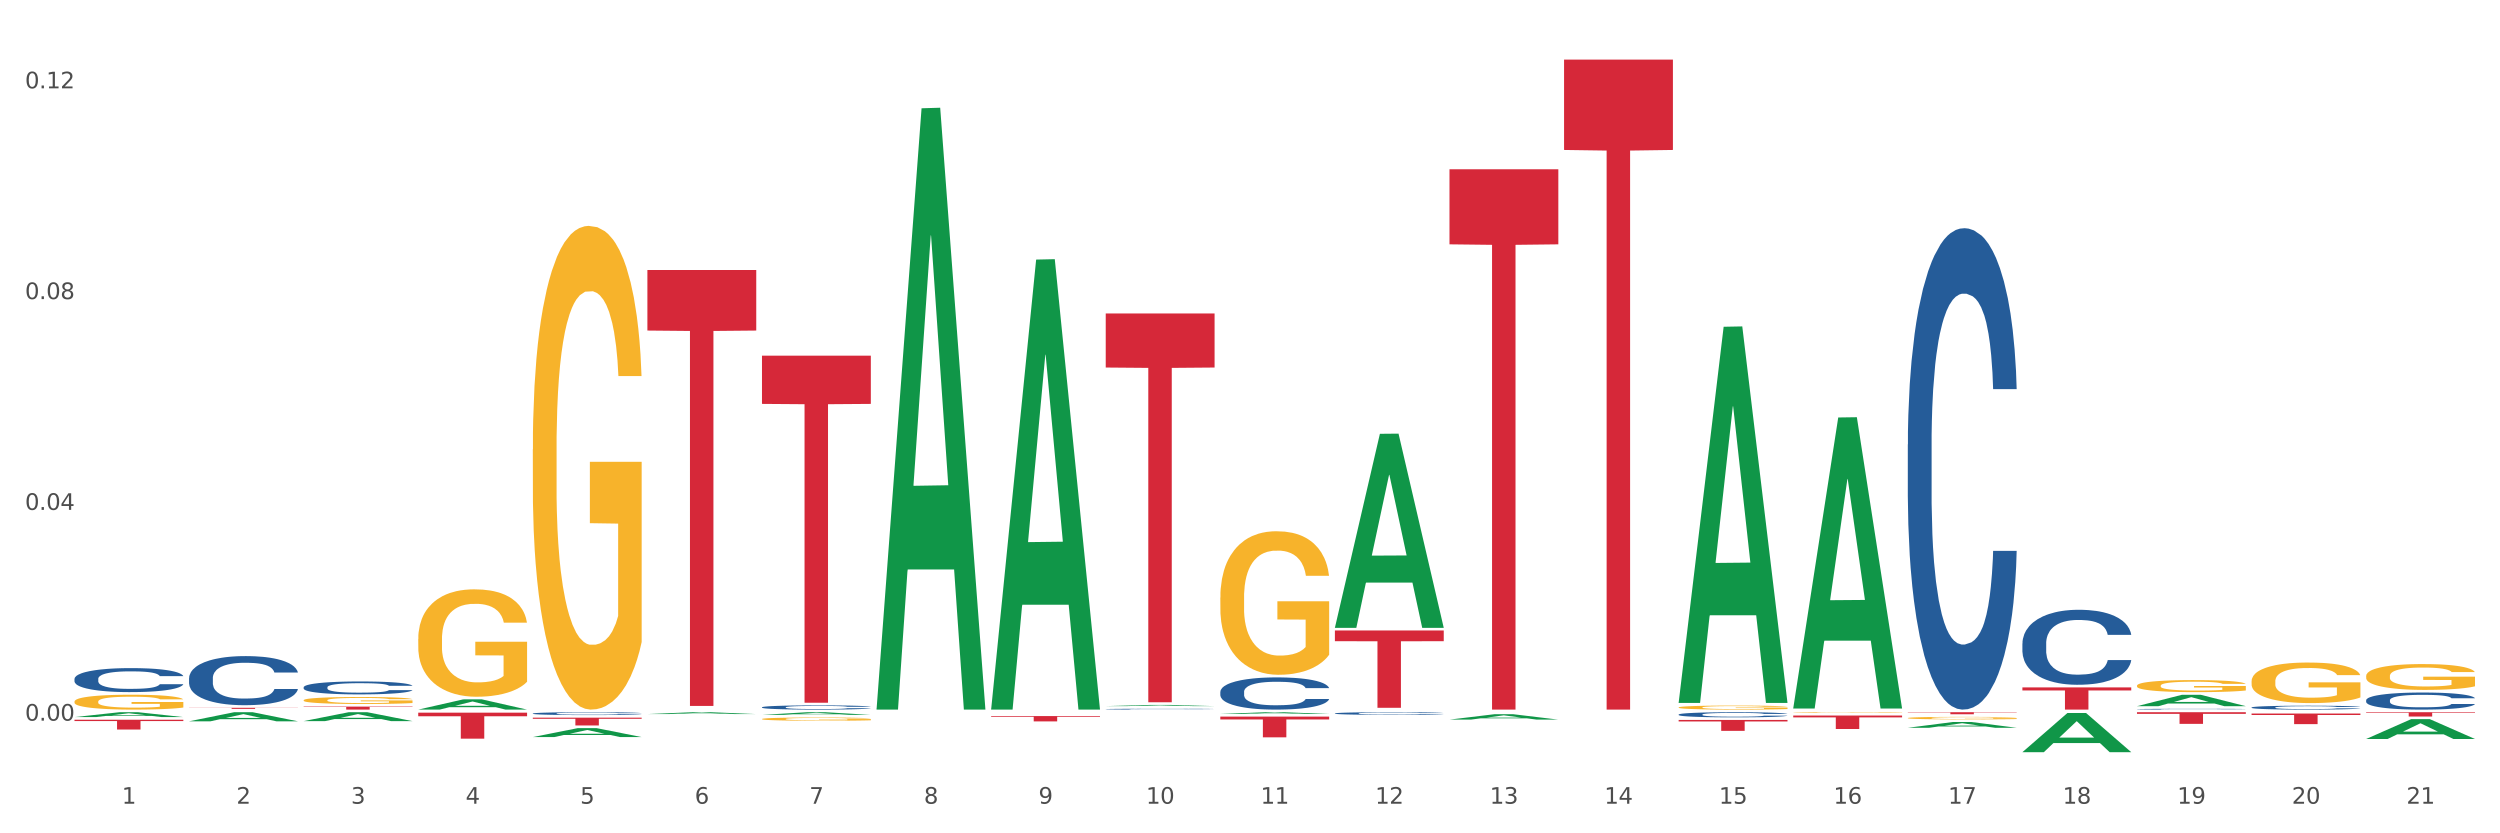 <?xml version="1.0" encoding="utf-8" standalone="no"?>
<!DOCTYPE svg PUBLIC "-//W3C//DTD SVG 1.1//EN"
  "http://www.w3.org/Graphics/SVG/1.1/DTD/svg11.dtd">
<svg xmlns:xlink="http://www.w3.org/1999/xlink" width="1080pt" height="360pt" viewBox="0 0 1080 360" xmlns="http://www.w3.org/2000/svg" version="1.1">
 <rect x="0" y="0" width="1080" height="360" fill="#333333" stroke="none"/>
 <defs>
  <style type="text/css">*{stroke-linejoin: round; stroke-linecap: butt}</style>
 </defs>
 <g id="figure_1">
  <g id="patch_1">
   <path d="M 0 360 
L 1080 360 
L 1080 0 
L 0 0 
z
" style="fill: #ffffff; stroke: #ffffff; stroke-linejoin: miter"/>
  </g>
  <g id="axes_1">
   <g id="matplotlib.axis_1">
    <g id="xtick_1">
     <g id="text_1">
      <!-- 1 -->
      <g style="fill: #4d4d4d" transform="translate(52.633 347.204) scale(0.096 -0.096)">
       <defs>
        <path id="DejaVuSans-31" d="M 794 531 
L 1825 531 
L 1825 4091 
L 703 3866 
L 703 4441 
L 1819 4666 
L 2450 4666 
L 2450 531 
L 3481 531 
L 3481 0 
L 794 0 
L 794 531 
z
" transform="scale(0.016)"/>
       </defs>
       <use xlink:href="#DejaVuSans-31"/>
      </g>
     </g>
    </g>
    <g id="xtick_2">
     <g id="text_2">
      <!-- 2 -->
      <g style="fill: #4d4d4d" transform="translate(102.133 347.204) scale(0.096 -0.096)">
       <defs>
        <path id="DejaVuSans-32" d="M 1228 531 
L 3431 531 
L 3431 0 
L 469 0 
L 469 531 
Q 828 903 1448 1529 
Q 2069 2156 2228 2338 
Q 2531 2678 2651 2914 
Q 2772 3150 2772 3378 
Q 2772 3750 2511 3984 
Q 2250 4219 1831 4219 
Q 1534 4219 1204 4116 
Q 875 4013 500 3803 
L 500 4441 
Q 881 4594 1212 4672 
Q 1544 4750 1819 4750 
Q 2544 4750 2975 4387 
Q 3406 4025 3406 3419 
Q 3406 3131 3298 2873 
Q 3191 2616 2906 2266 
Q 2828 2175 2409 1742 
Q 1991 1309 1228 531 
z
" transform="scale(0.016)"/>
       </defs>
       <use xlink:href="#DejaVuSans-32"/>
      </g>
     </g>
    </g>
    <g id="xtick_3">
     <g id="text_3">
      <!-- 3 -->
      <g style="fill: #4d4d4d" transform="translate(151.633 347.204) scale(0.096 -0.096)">
       <defs>
        <path id="DejaVuSans-33" d="M 2597 2516 
Q 3050 2419 3304 2112 
Q 3559 1806 3559 1356 
Q 3559 666 3084 287 
Q 2609 -91 1734 -91 
Q 1441 -91 1130 -33 
Q 819 25 488 141 
L 488 750 
Q 750 597 1062 519 
Q 1375 441 1716 441 
Q 2309 441 2620 675 
Q 2931 909 2931 1356 
Q 2931 1769 2642 2001 
Q 2353 2234 1838 2234 
L 1294 2234 
L 1294 2753 
L 1863 2753 
Q 2328 2753 2575 2939 
Q 2822 3125 2822 3475 
Q 2822 3834 2567 4026 
Q 2313 4219 1838 4219 
Q 1578 4219 1281 4162 
Q 984 4106 628 3988 
L 628 4550 
Q 988 4650 1302 4700 
Q 1616 4750 1894 4750 
Q 2613 4750 3031 4423 
Q 3450 4097 3450 3541 
Q 3450 3153 3228 2886 
Q 3006 2619 2597 2516 
z
" transform="scale(0.016)"/>
       </defs>
       <use xlink:href="#DejaVuSans-33"/>
      </g>
     </g>
    </g>
    <g id="xtick_4">
     <g id="text_4">
      <!-- 4 -->
      <g style="fill: #4d4d4d" transform="translate(201.133 347.204) scale(0.096 -0.096)">
       <defs>
        <path id="DejaVuSans-34" d="M 2419 4116 
L 825 1625 
L 2419 1625 
L 2419 4116 
z
M 2253 4666 
L 3047 4666 
L 3047 1625 
L 3713 1625 
L 3713 1100 
L 3047 1100 
L 3047 0 
L 2419 0 
L 2419 1100 
L 313 1100 
L 313 1709 
L 2253 4666 
z
" transform="scale(0.016)"/>
       </defs>
       <use xlink:href="#DejaVuSans-34"/>
      </g>
     </g>
    </g>
    <g id="xtick_5">
     <g id="text_5">
      <!-- 5 -->
      <g style="fill: #4d4d4d" transform="translate(250.633 347.204) scale(0.096 -0.096)">
       <defs>
        <path id="DejaVuSans-35" d="M 691 4666 
L 3169 4666 
L 3169 4134 
L 1269 4134 
L 1269 2991 
Q 1406 3038 1543 3061 
Q 1681 3084 1819 3084 
Q 2600 3084 3056 2656 
Q 3513 2228 3513 1497 
Q 3513 744 3044 326 
Q 2575 -91 1722 -91 
Q 1428 -91 1123 -41 
Q 819 9 494 109 
L 494 744 
Q 775 591 1075 516 
Q 1375 441 1709 441 
Q 2250 441 2565 725 
Q 2881 1009 2881 1497 
Q 2881 1984 2565 2268 
Q 2250 2553 1709 2553 
Q 1456 2553 1204 2497 
Q 953 2441 691 2322 
L 691 4666 
z
" transform="scale(0.016)"/>
       </defs>
       <use xlink:href="#DejaVuSans-35"/>
      </g>
     </g>
    </g>
    <g id="xtick_6">
     <g id="text_6">
      <!-- 6 -->
      <g style="fill: #4d4d4d" transform="translate(300.134 347.204) scale(0.096 -0.096)">
       <defs>
        <path id="DejaVuSans-36" d="M 2113 2584 
Q 1688 2584 1439 2293 
Q 1191 2003 1191 1497 
Q 1191 994 1439 701 
Q 1688 409 2113 409 
Q 2538 409 2786 701 
Q 3034 994 3034 1497 
Q 3034 2003 2786 2293 
Q 2538 2584 2113 2584 
z
M 3366 4563 
L 3366 3988 
Q 3128 4100 2886 4159 
Q 2644 4219 2406 4219 
Q 1781 4219 1451 3797 
Q 1122 3375 1075 2522 
Q 1259 2794 1537 2939 
Q 1816 3084 2150 3084 
Q 2853 3084 3261 2657 
Q 3669 2231 3669 1497 
Q 3669 778 3244 343 
Q 2819 -91 2113 -91 
Q 1303 -91 875 529 
Q 447 1150 447 2328 
Q 447 3434 972 4092 
Q 1497 4750 2381 4750 
Q 2619 4750 2861 4703 
Q 3103 4656 3366 4563 
z
" transform="scale(0.016)"/>
       </defs>
       <use xlink:href="#DejaVuSans-36"/>
      </g>
     </g>
    </g>
    <g id="xtick_7">
     <g id="text_7">
      <!-- 7 -->
      <g style="fill: #4d4d4d" transform="translate(349.634 347.204) scale(0.096 -0.096)">
       <defs>
        <path id="DejaVuSans-37" d="M 525 4666 
L 3525 4666 
L 3525 4397 
L 1831 0 
L 1172 0 
L 2766 4134 
L 525 4134 
L 525 4666 
z
" transform="scale(0.016)"/>
       </defs>
       <use xlink:href="#DejaVuSans-37"/>
      </g>
     </g>
    </g>
    <g id="xtick_8">
     <g id="text_8">
      <!-- 8 -->
      <g style="fill: #4d4d4d" transform="translate(399.134 347.204) scale(0.096 -0.096)">
       <defs>
        <path id="DejaVuSans-38" d="M 2034 2216 
Q 1584 2216 1326 1975 
Q 1069 1734 1069 1313 
Q 1069 891 1326 650 
Q 1584 409 2034 409 
Q 2484 409 2743 651 
Q 3003 894 3003 1313 
Q 3003 1734 2745 1975 
Q 2488 2216 2034 2216 
z
M 1403 2484 
Q 997 2584 770 2862 
Q 544 3141 544 3541 
Q 544 4100 942 4425 
Q 1341 4750 2034 4750 
Q 2731 4750 3128 4425 
Q 3525 4100 3525 3541 
Q 3525 3141 3298 2862 
Q 3072 2584 2669 2484 
Q 3125 2378 3379 2068 
Q 3634 1759 3634 1313 
Q 3634 634 3220 271 
Q 2806 -91 2034 -91 
Q 1263 -91 848 271 
Q 434 634 434 1313 
Q 434 1759 690 2068 
Q 947 2378 1403 2484 
z
M 1172 3481 
Q 1172 3119 1398 2916 
Q 1625 2713 2034 2713 
Q 2441 2713 2670 2916 
Q 2900 3119 2900 3481 
Q 2900 3844 2670 4047 
Q 2441 4250 2034 4250 
Q 1625 4250 1398 4047 
Q 1172 3844 1172 3481 
z
" transform="scale(0.016)"/>
       </defs>
       <use xlink:href="#DejaVuSans-38"/>
      </g>
     </g>
    </g>
    <g id="xtick_9">
     <g id="text_9">
      <!-- 9 -->
      <g style="fill: #4d4d4d" transform="translate(448.634 347.204) scale(0.096 -0.096)">
       <defs>
        <path id="DejaVuSans-39" d="M 703 97 
L 703 672 
Q 941 559 1184 500 
Q 1428 441 1663 441 
Q 2288 441 2617 861 
Q 2947 1281 2994 2138 
Q 2813 1869 2534 1725 
Q 2256 1581 1919 1581 
Q 1219 1581 811 2004 
Q 403 2428 403 3163 
Q 403 3881 828 4315 
Q 1253 4750 1959 4750 
Q 2769 4750 3195 4129 
Q 3622 3509 3622 2328 
Q 3622 1225 3098 567 
Q 2575 -91 1691 -91 
Q 1453 -91 1209 -44 
Q 966 3 703 97 
z
M 1959 2075 
Q 2384 2075 2632 2365 
Q 2881 2656 2881 3163 
Q 2881 3666 2632 3958 
Q 2384 4250 1959 4250 
Q 1534 4250 1286 3958 
Q 1038 3666 1038 3163 
Q 1038 2656 1286 2365 
Q 1534 2075 1959 2075 
z
" transform="scale(0.016)"/>
       </defs>
       <use xlink:href="#DejaVuSans-39"/>
      </g>
     </g>
    </g>
    <g id="xtick_10">
     <g id="text_10">
      <!-- 10 -->
      <g style="fill: #4d4d4d" transform="translate(495.079 347.204) scale(0.096 -0.096)">
       <defs>
        <path id="DejaVuSans-30" d="M 2034 4250 
Q 1547 4250 1301 3770 
Q 1056 3291 1056 2328 
Q 1056 1369 1301 889 
Q 1547 409 2034 409 
Q 2525 409 2770 889 
Q 3016 1369 3016 2328 
Q 3016 3291 2770 3770 
Q 2525 4250 2034 4250 
z
M 2034 4750 
Q 2819 4750 3233 4129 
Q 3647 3509 3647 2328 
Q 3647 1150 3233 529 
Q 2819 -91 2034 -91 
Q 1250 -91 836 529 
Q 422 1150 422 2328 
Q 422 3509 836 4129 
Q 1250 4750 2034 4750 
z
" transform="scale(0.016)"/>
       </defs>
       <use xlink:href="#DejaVuSans-31"/>
       <use xlink:href="#DejaVuSans-30" transform="translate(63.623 0)"/>
      </g>
     </g>
    </g>
    <g id="xtick_11">
     <g id="text_11">
      <!-- 11 -->
      <g style="fill: #4d4d4d" transform="translate(544.58 347.204) scale(0.096 -0.096)">
       <use xlink:href="#DejaVuSans-31"/>
       <use xlink:href="#DejaVuSans-31" transform="translate(63.623 0)"/>
      </g>
     </g>
    </g>
    <g id="xtick_12">
     <g id="text_12">
      <!-- 12 -->
      <g style="fill: #4d4d4d" transform="translate(594.08 347.204) scale(0.096 -0.096)">
       <use xlink:href="#DejaVuSans-31"/>
       <use xlink:href="#DejaVuSans-32" transform="translate(63.623 0)"/>
      </g>
     </g>
    </g>
    <g id="xtick_13">
     <g id="text_13">
      <!-- 13 -->
      <g style="fill: #4d4d4d" transform="translate(643.58 347.204) scale(0.096 -0.096)">
       <use xlink:href="#DejaVuSans-31"/>
       <use xlink:href="#DejaVuSans-33" transform="translate(63.623 0)"/>
      </g>
     </g>
    </g>
    <g id="xtick_14">
     <g id="text_14">
      <!-- 14 -->
      <g style="fill: #4d4d4d" transform="translate(693.08 347.204) scale(0.096 -0.096)">
       <use xlink:href="#DejaVuSans-31"/>
       <use xlink:href="#DejaVuSans-34" transform="translate(63.623 0)"/>
      </g>
     </g>
    </g>
    <g id="xtick_15">
     <g id="text_15">
      <!-- 15 -->
      <g style="fill: #4d4d4d" transform="translate(742.58 347.204) scale(0.096 -0.096)">
       <use xlink:href="#DejaVuSans-31"/>
       <use xlink:href="#DejaVuSans-35" transform="translate(63.623 0)"/>
      </g>
     </g>
    </g>
    <g id="xtick_16">
     <g id="text_16">
      <!-- 16 -->
      <g style="fill: #4d4d4d" transform="translate(792.08 347.204) scale(0.096 -0.096)">
       <use xlink:href="#DejaVuSans-31"/>
       <use xlink:href="#DejaVuSans-36" transform="translate(63.623 0)"/>
      </g>
     </g>
    </g>
    <g id="xtick_17">
     <g id="text_17">
      <!-- 17 -->
      <g style="fill: #4d4d4d" transform="translate(841.58 347.204) scale(0.096 -0.096)">
       <use xlink:href="#DejaVuSans-31"/>
       <use xlink:href="#DejaVuSans-37" transform="translate(63.623 0)"/>
      </g>
     </g>
    </g>
    <g id="xtick_18">
     <g id="text_18">
      <!-- 18 -->
      <g style="fill: #4d4d4d" transform="translate(891.08 347.204) scale(0.096 -0.096)">
       <use xlink:href="#DejaVuSans-31"/>
       <use xlink:href="#DejaVuSans-38" transform="translate(63.623 0)"/>
      </g>
     </g>
    </g>
    <g id="xtick_19">
     <g id="text_19">
      <!-- 19 -->
      <g style="fill: #4d4d4d" transform="translate(940.58 347.204) scale(0.096 -0.096)">
       <use xlink:href="#DejaVuSans-31"/>
       <use xlink:href="#DejaVuSans-39" transform="translate(63.623 0)"/>
      </g>
     </g>
    </g>
    <g id="xtick_20">
     <g id="text_20">
      <!-- 20 -->
      <g style="fill: #4d4d4d" transform="translate(990.08 347.204) scale(0.096 -0.096)">
       <use xlink:href="#DejaVuSans-32"/>
       <use xlink:href="#DejaVuSans-30" transform="translate(63.623 0)"/>
      </g>
     </g>
    </g>
    <g id="xtick_21">
     <g id="text_21">
      <!-- 21 -->
      <g style="fill: #4d4d4d" transform="translate(1039.58 347.204) scale(0.096 -0.096)">
       <use xlink:href="#DejaVuSans-32"/>
       <use xlink:href="#DejaVuSans-31" transform="translate(63.623 0)"/>
      </g>
     </g>
    </g>
    <g id="xtick_22"/>
    <g id="xtick_23"/>
    <g id="xtick_24"/>
    <g id="xtick_25"/>
    <g id="xtick_26"/>
    <g id="xtick_27"/>
    <g id="xtick_28"/>
    <g id="xtick_29"/>
    <g id="xtick_30"/>
    <g id="xtick_31"/>
    <g id="xtick_32"/>
    <g id="xtick_33"/>
    <g id="xtick_34"/>
    <g id="xtick_35"/>
    <g id="xtick_36"/>
    <g id="xtick_37"/>
    <g id="xtick_38"/>
    <g id="xtick_39"/>
    <g id="xtick_40"/>
    <g id="xtick_41"/>
   </g>
   <g id="matplotlib.axis_2">
    <g id="ytick_1">
     <g id="text_22">
      <!-- 0.00 -->
      <g style="fill: #4d4d4d" transform="translate(10.8 311.324) scale(0.096 -0.096)">
       <defs>
        <path id="DejaVuSans-2e" d="M 684 794 
L 1344 794 
L 1344 0 
L 684 0 
L 684 794 
z
" transform="scale(0.016)"/>
       </defs>
       <use xlink:href="#DejaVuSans-30"/>
       <use xlink:href="#DejaVuSans-2e" transform="translate(63.623 0)"/>
       <use xlink:href="#DejaVuSans-30" transform="translate(95.41 0)"/>
       <use xlink:href="#DejaVuSans-30" transform="translate(159.033 0)"/>
      </g>
     </g>
    </g>
    <g id="ytick_2">
     <g id="text_23">
      <!-- 0.04 -->
      <g style="fill: #4d4d4d" transform="translate(10.8 220.269) scale(0.096 -0.096)">
       <use xlink:href="#DejaVuSans-30"/>
       <use xlink:href="#DejaVuSans-2e" transform="translate(63.623 0)"/>
       <use xlink:href="#DejaVuSans-30" transform="translate(95.41 0)"/>
       <use xlink:href="#DejaVuSans-34" transform="translate(159.033 0)"/>
      </g>
     </g>
    </g>
    <g id="ytick_3">
     <g id="text_24">
      <!-- 0.08 -->
      <g style="fill: #4d4d4d" transform="translate(10.8 129.214) scale(0.096 -0.096)">
       <use xlink:href="#DejaVuSans-30"/>
       <use xlink:href="#DejaVuSans-2e" transform="translate(63.623 0)"/>
       <use xlink:href="#DejaVuSans-30" transform="translate(95.41 0)"/>
       <use xlink:href="#DejaVuSans-38" transform="translate(159.033 0)"/>
      </g>
     </g>
    </g>
    <g id="ytick_4">
     <g id="text_25">
      <!-- 0.12 -->
      <g style="fill: #4d4d4d" transform="translate(10.8 38.158) scale(0.096 -0.096)">
       <use xlink:href="#DejaVuSans-30"/>
       <use xlink:href="#DejaVuSans-2e" transform="translate(63.623 0)"/>
       <use xlink:href="#DejaVuSans-31" transform="translate(95.41 0)"/>
       <use xlink:href="#DejaVuSans-32" transform="translate(159.033 0)"/>
      </g>
     </g>
    </g>
    <g id="ytick_5"/>
    <g id="ytick_6"/>
    <g id="ytick_7"/>
   </g>
   <g id="PolyCollection_1">
    <path d="M 32.175 309.783 
L 32.223 309.781 
L 51.615 307.679 
L 59.663 307.677 
L 79.2 309.787 
L 69.892 309.787 
L 65.674 309.296 
L 45.652 309.296 
L 45.507 309.304 
L 41.435 309.787 
L 32.175 309.787 
L 32.175 309.783 
L 48.173 309.003 
L 63.153 309.001 
L 55.736 308.127 
L 55.639 308.123 
L 55.542 308.129 
L 48.125 309.001 
L 48.173 309.003 
L 32.175 309.783 
z
" clip-path="url(#p5f075351d2)" style="fill: #109648"/>
    <path d="M 81.675 311.596 
L 81.723 311.592 
L 101.115 307.681 
L 109.163 307.677 
L 128.7 311.604 
L 119.392 311.604 
L 115.174 310.689 
L 95.152 310.689 
L 95.007 310.704 
L 90.935 311.604 
L 81.675 311.604 
L 81.675 311.596 
L 97.673 310.144 
L 112.653 310.14 
L 105.236 308.514 
L 105.139 308.507 
L 105.042 308.518 
L 97.625 310.14 
L 97.673 310.144 
L 81.675 311.596 
z
" clip-path="url(#p5f075351d2)" style="fill: #109648"/>
    <path d="M 131.175 311.514 
L 131.223 311.511 
L 150.615 307.681 
L 158.663 307.677 
L 178.2 311.521 
L 168.892 311.521 
L 164.674 310.626 
L 144.652 310.626 
L 144.507 310.641 
L 140.435 311.521 
L 131.175 311.521 
L 131.175 311.514 
L 147.173 310.092 
L 162.153 310.088 
L 154.736 308.497 
L 154.639 308.489 
L 154.542 308.5 
L 147.125 310.088 
L 147.173 310.092 
L 131.175 311.514 
z
" clip-path="url(#p5f075351d2)" style="fill: #109648"/>
    <path d="M 180.675 306.541 
L 180.723 306.537 
L 200.115 302.126 
L 208.163 302.122 
L 227.7 306.549 
L 218.392 306.549 
L 214.174 305.519 
L 194.152 305.519 
L 194.007 305.535 
L 189.935 306.549 
L 180.675 306.549 
L 180.675 306.541 
L 196.673 304.903 
L 211.653 304.899 
L 204.236 303.066 
L 204.139 303.058 
L 204.042 303.07 
L 196.625 304.899 
L 196.673 304.903 
L 180.675 306.541 
z
" clip-path="url(#p5f075351d2)" style="fill: #109648"/>
    <path d="M 32.175 303.09 
L 32.231 303.084 
L 32.231 302.873 
L 32.342 302.691 
L 32.897 302.25 
L 33.73 301.886 
L 34.34 301.692 
L 34.951 301.534 
L 35.673 301.375 
L 36.561 301.211 
L 38.171 300.97 
L 39.17 300.846 
L 40.392 300.717 
L 42.613 300.529 
L 44.223 300.424 
L 45.888 300.335 
L 48.609 300.23 
L 50.385 300.183 
L 52.273 300.147 
L 54.549 300.124 
L 56.27 300.118 
L 60.046 300.136 
L 63.266 300.189 
L 64.82 300.23 
L 66.819 300.3 
L 67.874 300.347 
L 69.595 300.441 
L 71.372 300.564 
L 72.593 300.67 
L 74.425 300.87 
L 75.813 301.07 
L 77.09 301.316 
L 77.756 301.487 
L 78.256 301.645 
L 78.7 301.827 
L 79.144 302.115 
L 69.151 302.115 
L 68.762 301.909 
L 68.152 301.716 
L 67.263 301.528 
L 66.486 301.41 
L 65.154 301.263 
L 63.932 301.169 
L 62.655 301.099 
L 61.101 301.04 
L 59.879 301.011 
L 58.158 300.987 
L 54.771 300.993 
L 52.495 301.04 
L 50.941 301.099 
L 49.941 301.152 
L 49.053 301.211 
L 48.054 301.293 
L 46.888 301.416 
L 46.055 301.528 
L 45.222 301.669 
L 44.556 301.81 
L 43.945 301.974 
L 43.445 302.15 
L 43.057 302.332 
L 42.724 302.556 
L 42.446 302.926 
L 42.446 303.73 
L 42.557 303.912 
L 42.835 304.153 
L 43.168 304.335 
L 43.723 304.553 
L 44.223 304.699 
L 45.167 304.911 
L 46.221 305.087 
L 47.054 305.199 
L 47.887 305.293 
L 49.331 305.422 
L 50.941 305.527 
L 52.329 305.592 
L 54.216 305.651 
L 55.493 305.674 
L 56.604 305.686 
L 59.324 305.686 
L 61.267 305.668 
L 63.432 305.627 
L 65.098 305.574 
L 66.486 305.51 
L 68.041 305.404 
L 69.04 305.304 
L 69.04 304.077 
L 56.826 304.071 
L 56.826 303.254 
L 79.2 303.254 
L 79.2 305.651 
L 78.256 305.774 
L 77.201 305.886 
L 76.091 305.986 
L 74.425 306.109 
L 72.427 306.226 
L 70.65 306.309 
L 68.762 306.379 
L 66.542 306.444 
L 63.655 306.502 
L 61.878 306.526 
L 59.657 306.544 
L 57.048 306.549 
L 54.771 306.538 
L 52.551 306.508 
L 50.219 306.455 
L 47.943 306.379 
L 46.221 306.303 
L 44.5 306.209 
L 42.668 306.085 
L 41.225 305.968 
L 40.114 305.862 
L 38.893 305.727 
L 37.56 305.551 
L 36.561 305.392 
L 35.673 305.228 
L 34.729 305.016 
L 34.063 304.834 
L 33.396 304.605 
L 33.008 304.435 
L 32.564 304.171 
L 32.231 303.801 
L 32.175 303.09 
z
" clip-path="url(#p5f075351d2)" style="fill: #f7b32b"/>
    <path d="M 131.175 302.502 
L 131.231 302.499 
L 131.231 302.4 
L 131.342 302.315 
L 131.897 302.108 
L 132.73 301.937 
L 133.34 301.846 
L 133.951 301.771 
L 134.673 301.697 
L 135.561 301.62 
L 137.171 301.507 
L 138.17 301.449 
L 139.392 301.388 
L 141.613 301.3 
L 143.223 301.25 
L 144.888 301.209 
L 147.609 301.159 
L 149.385 301.137 
L 151.273 301.12 
L 153.549 301.109 
L 155.27 301.107 
L 159.046 301.115 
L 162.266 301.14 
L 163.82 301.159 
L 165.819 301.192 
L 166.874 301.214 
L 168.595 301.258 
L 170.372 301.316 
L 171.593 301.366 
L 173.425 301.46 
L 174.813 301.553 
L 176.09 301.669 
L 176.756 301.749 
L 177.256 301.824 
L 177.7 301.909 
L 178.144 302.044 
L 168.151 302.044 
L 167.762 301.948 
L 167.152 301.857 
L 166.263 301.769 
L 165.486 301.713 
L 164.154 301.644 
L 162.932 301.6 
L 161.655 301.567 
L 160.101 301.54 
L 158.879 301.526 
L 157.158 301.515 
L 153.771 301.518 
L 151.495 301.54 
L 149.941 301.567 
L 148.941 301.592 
L 148.053 301.62 
L 147.054 301.658 
L 145.888 301.716 
L 145.055 301.769 
L 144.222 301.835 
L 143.556 301.901 
L 142.945 301.978 
L 142.445 302.061 
L 142.057 302.146 
L 141.724 302.251 
L 141.446 302.425 
L 141.446 302.803 
L 141.557 302.888 
L 141.835 303.001 
L 142.168 303.087 
L 142.723 303.189 
L 143.223 303.258 
L 144.167 303.357 
L 145.221 303.44 
L 146.054 303.492 
L 146.887 303.536 
L 148.331 303.597 
L 149.941 303.647 
L 151.329 303.677 
L 153.216 303.705 
L 154.493 303.716 
L 155.604 303.721 
L 158.324 303.721 
L 160.267 303.713 
L 162.432 303.694 
L 164.098 303.669 
L 165.486 303.638 
L 167.041 303.589 
L 168.04 303.542 
L 168.04 302.965 
L 155.826 302.963 
L 155.826 302.579 
L 178.2 302.579 
L 178.2 303.705 
L 177.256 303.762 
L 176.201 303.815 
L 175.091 303.862 
L 173.425 303.92 
L 171.427 303.975 
L 169.65 304.013 
L 167.762 304.047 
L 165.542 304.077 
L 162.655 304.104 
L 160.878 304.115 
L 158.657 304.124 
L 156.048 304.127 
L 153.771 304.121 
L 151.551 304.107 
L 149.219 304.082 
L 146.943 304.047 
L 145.221 304.011 
L 143.5 303.967 
L 141.668 303.909 
L 140.225 303.853 
L 139.114 303.804 
L 137.893 303.74 
L 136.56 303.658 
L 135.561 303.583 
L 134.673 303.506 
L 133.729 303.407 
L 133.063 303.321 
L 132.396 303.214 
L 132.008 303.134 
L 131.564 303.01 
L 131.231 302.836 
L 131.175 302.502 
z
" clip-path="url(#p5f075351d2)" style="fill: #f7b32b"/>
    <path d="M 180.675 276.035 
L 180.731 275.992 
L 180.731 274.467 
L 180.842 273.153 
L 181.397 269.975 
L 182.23 267.347 
L 182.84 265.949 
L 183.451 264.805 
L 184.173 263.661 
L 185.061 262.474 
L 186.671 260.737 
L 187.67 259.847 
L 188.892 258.915 
L 191.113 257.558 
L 192.723 256.796 
L 194.388 256.16 
L 197.109 255.397 
L 198.885 255.058 
L 200.773 254.804 
L 203.049 254.634 
L 204.77 254.592 
L 208.546 254.719 
L 211.766 255.101 
L 213.32 255.397 
L 215.319 255.906 
L 216.374 256.245 
L 218.095 256.923 
L 219.872 257.813 
L 221.093 258.575 
L 222.925 260.016 
L 224.313 261.457 
L 225.59 263.237 
L 226.256 264.466 
L 226.756 265.61 
L 227.2 266.924 
L 227.644 269 
L 217.651 269 
L 217.262 267.517 
L 216.652 266.119 
L 215.763 264.762 
L 214.986 263.915 
L 213.654 262.856 
L 212.432 262.178 
L 211.155 261.669 
L 209.601 261.245 
L 208.379 261.033 
L 206.658 260.864 
L 203.271 260.906 
L 200.995 261.245 
L 199.441 261.669 
L 198.441 262.05 
L 197.553 262.474 
L 196.554 263.067 
L 195.388 263.957 
L 194.555 264.762 
L 193.722 265.78 
L 193.056 266.797 
L 192.445 267.983 
L 191.945 269.254 
L 191.557 270.568 
L 191.224 272.178 
L 190.946 274.848 
L 190.946 280.654 
L 191.057 281.967 
L 191.335 283.705 
L 191.668 285.019 
L 192.223 286.586 
L 192.723 287.646 
L 193.667 289.171 
L 194.721 290.443 
L 195.554 291.248 
L 196.387 291.926 
L 197.831 292.858 
L 199.441 293.621 
L 200.829 294.087 
L 202.716 294.511 
L 203.993 294.68 
L 205.104 294.765 
L 207.824 294.765 
L 209.767 294.638 
L 211.932 294.341 
L 213.598 293.96 
L 214.986 293.494 
L 216.541 292.731 
L 217.54 292.011 
L 217.54 283.154 
L 205.326 283.112 
L 205.326 277.221 
L 227.7 277.221 
L 227.7 294.511 
L 226.756 295.401 
L 225.701 296.206 
L 224.591 296.926 
L 222.925 297.816 
L 220.927 298.664 
L 219.15 299.257 
L 217.262 299.766 
L 215.042 300.232 
L 212.155 300.656 
L 210.378 300.825 
L 208.157 300.952 
L 205.548 300.995 
L 203.271 300.91 
L 201.051 300.698 
L 198.719 300.317 
L 196.443 299.766 
L 194.721 299.215 
L 193 298.537 
L 191.168 297.647 
L 189.725 296.799 
L 188.614 296.036 
L 187.393 295.062 
L 186.06 293.791 
L 185.061 292.646 
L 184.173 291.46 
L 183.229 289.934 
L 182.563 288.621 
L 181.896 286.968 
L 181.508 285.739 
L 181.064 283.832 
L 180.731 281.162 
L 180.675 276.035 
z
" clip-path="url(#p5f075351d2)" style="fill: #f7b32b"/>
    <path d="M 230.175 194.141 
L 230.231 193.95 
L 230.231 187.08 
L 230.342 181.163 
L 230.897 166.85 
L 231.73 155.017 
L 232.34 148.719 
L 232.951 143.567 
L 233.673 138.414 
L 234.561 133.07 
L 236.171 125.245 
L 237.17 121.237 
L 238.392 117.039 
L 240.613 110.932 
L 242.223 107.497 
L 243.888 104.634 
L 246.609 101.199 
L 248.385 99.672 
L 250.273 98.527 
L 252.549 97.763 
L 254.27 97.573 
L 258.046 98.145 
L 261.266 99.863 
L 262.82 101.199 
L 264.819 103.489 
L 265.874 105.016 
L 267.595 108.069 
L 269.372 112.077 
L 270.593 115.512 
L 272.425 122.001 
L 273.813 128.49 
L 275.09 136.505 
L 275.756 142.04 
L 276.256 147.193 
L 276.7 153.109 
L 277.144 162.46 
L 267.151 162.46 
L 266.762 155.781 
L 266.152 149.483 
L 265.263 143.376 
L 264.486 139.559 
L 263.154 134.788 
L 261.932 131.734 
L 260.655 129.444 
L 259.101 127.535 
L 257.879 126.581 
L 256.158 125.818 
L 252.771 126.009 
L 250.495 127.535 
L 248.941 129.444 
L 247.941 131.162 
L 247.053 133.07 
L 246.054 135.742 
L 244.888 139.75 
L 244.055 143.376 
L 243.222 147.956 
L 242.556 152.536 
L 241.945 157.88 
L 241.445 163.605 
L 241.057 169.522 
L 240.724 176.774 
L 240.446 188.797 
L 240.446 214.943 
L 240.557 220.859 
L 240.835 228.684 
L 241.168 234.6 
L 241.723 241.662 
L 242.223 246.433 
L 243.167 253.303 
L 244.221 259.029 
L 245.054 262.655 
L 245.887 265.708 
L 247.331 269.907 
L 248.941 273.342 
L 250.329 275.441 
L 252.216 277.35 
L 253.493 278.113 
L 254.604 278.495 
L 257.324 278.495 
L 259.267 277.922 
L 261.432 276.587 
L 263.098 274.869 
L 264.486 272.77 
L 266.041 269.334 
L 267.04 266.09 
L 267.04 226.203 
L 254.826 226.012 
L 254.826 199.485 
L 277.2 199.485 
L 277.2 277.35 
L 276.256 281.358 
L 275.201 284.984 
L 274.091 288.228 
L 272.425 292.236 
L 270.427 296.053 
L 268.65 298.725 
L 266.762 301.015 
L 264.542 303.114 
L 261.655 305.023 
L 259.878 305.786 
L 257.657 306.359 
L 255.048 306.549 
L 252.771 306.168 
L 250.551 305.214 
L 248.219 303.496 
L 245.943 301.015 
L 244.221 298.534 
L 242.5 295.48 
L 240.668 291.473 
L 239.225 287.656 
L 238.114 284.22 
L 236.893 279.831 
L 235.56 274.106 
L 234.561 268.953 
L 233.673 263.609 
L 232.729 256.739 
L 232.063 250.822 
L 231.396 243.379 
L 231.008 237.845 
L 230.564 229.257 
L 230.231 217.233 
L 230.175 194.141 
z
" clip-path="url(#p5f075351d2)" style="fill: #f7b32b"/>
    <path d="M 527.175 298.888 
L 527.231 298.875 
L 527.231 298.52 
L 527.397 298.037 
L 528.009 297.147 
L 528.787 296.474 
L 530.121 295.686 
L 530.844 295.356 
L 531.789 294.988 
L 533.734 294.39 
L 535.957 293.882 
L 537.514 293.603 
L 538.681 293.425 
L 541.294 293.107 
L 542.794 292.967 
L 544.351 292.853 
L 545.685 292.777 
L 547.908 292.688 
L 549.687 292.65 
L 551.744 292.637 
L 553.467 292.65 
L 555.746 292.701 
L 559.081 292.853 
L 560.359 292.942 
L 562.082 293.094 
L 563.861 293.298 
L 565.306 293.501 
L 566.974 293.793 
L 568.697 294.174 
L 570.365 294.657 
L 571.532 295.102 
L 572.477 295.572 
L 573.311 296.144 
L 573.922 296.766 
L 574.2 297.287 
L 564.028 297.287 
L 563.75 296.817 
L 563.194 296.309 
L 562.638 295.966 
L 562.027 295.686 
L 561.082 295.369 
L 560.248 295.165 
L 558.859 294.924 
L 557.58 294.772 
L 556.524 294.683 
L 555.245 294.606 
L 552.522 294.53 
L 550.576 294.53 
L 549.353 294.556 
L 547.853 294.619 
L 546.574 294.708 
L 545.073 294.861 
L 543.906 295.026 
L 542.739 295.242 
L 542.072 295.394 
L 541.071 295.674 
L 540.404 295.902 
L 539.515 296.296 
L 539.015 296.576 
L 538.125 297.3 
L 537.736 297.834 
L 537.569 298.202 
L 537.458 298.609 
L 537.458 300.591 
L 537.792 301.48 
L 538.07 301.861 
L 538.514 302.293 
L 539.348 302.852 
L 540.571 303.399 
L 541.849 303.792 
L 542.906 304.034 
L 543.906 304.212 
L 544.907 304.351 
L 546.13 304.478 
L 547.13 304.555 
L 548.631 304.631 
L 550.41 304.669 
L 551.799 304.669 
L 554.634 304.606 
L 555.913 304.542 
L 557.135 304.453 
L 558.469 304.313 
L 559.526 304.161 
L 560.137 304.046 
L 561.138 303.805 
L 561.916 303.551 
L 562.583 303.259 
L 563.027 303.005 
L 563.528 302.623 
L 563.917 302.192 
L 564.028 301.963 
L 574.2 301.963 
L 573.978 302.42 
L 573.589 302.865 
L 572.81 303.462 
L 572.199 303.805 
L 571.254 304.224 
L 570.253 304.58 
L 568.864 304.974 
L 567.585 305.266 
L 566.251 305.52 
L 564.806 305.749 
L 562.194 306.067 
L 561.249 306.156 
L 559.248 306.308 
L 557.691 306.397 
L 555.412 306.486 
L 553.078 306.537 
L 550.632 306.549 
L 548.464 306.524 
L 546.074 306.448 
L 544.573 306.372 
L 542.906 306.257 
L 540.96 306.079 
L 539.126 305.863 
L 537.403 305.609 
L 535.791 305.317 
L 534.29 304.987 
L 532.344 304.44 
L 530.899 303.907 
L 529.843 303.411 
L 529.12 302.992 
L 528.398 302.458 
L 528.009 302.09 
L 527.397 301.2 
L 527.175 300.375 
L 527.175 298.888 
z
" clip-path="url(#p5f075351d2)" style="fill: #255c99"/>
    <path d="M 576.675 308.186 
L 576.731 308.185 
L 576.731 308.156 
L 576.897 308.117 
L 577.509 308.045 
L 578.287 307.99 
L 579.621 307.926 
L 580.344 307.899 
L 581.289 307.869 
L 583.234 307.82 
L 585.457 307.779 
L 587.014 307.756 
L 588.181 307.741 
L 590.794 307.715 
L 592.294 307.704 
L 593.851 307.695 
L 595.185 307.689 
L 597.408 307.681 
L 599.187 307.678 
L 601.244 307.677 
L 602.967 307.678 
L 605.246 307.682 
L 608.581 307.695 
L 609.859 307.702 
L 611.582 307.714 
L 613.361 307.731 
L 614.806 307.748 
L 616.474 307.771 
L 618.197 307.802 
L 619.865 307.842 
L 621.032 307.878 
L 621.977 307.916 
L 622.811 307.963 
L 623.422 308.014 
L 623.7 308.056 
L 613.528 308.056 
L 613.25 308.018 
L 612.694 307.976 
L 612.138 307.948 
L 611.527 307.926 
L 610.582 307.9 
L 609.748 307.883 
L 608.359 307.863 
L 607.08 307.851 
L 606.024 307.844 
L 604.745 307.838 
L 602.022 307.831 
L 600.076 307.831 
L 598.853 307.833 
L 597.353 307.839 
L 596.074 307.846 
L 594.573 307.858 
L 593.406 307.872 
L 592.239 307.889 
L 591.572 307.902 
L 590.571 307.925 
L 589.904 307.943 
L 589.015 307.975 
L 588.515 307.998 
L 587.625 308.057 
L 587.236 308.101 
L 587.069 308.131 
L 586.958 308.164 
L 586.958 308.325 
L 587.292 308.398 
L 587.57 308.429 
L 588.014 308.464 
L 588.848 308.509 
L 590.071 308.554 
L 591.349 308.586 
L 592.406 308.606 
L 593.406 308.62 
L 594.407 308.632 
L 595.63 308.642 
L 596.63 308.648 
L 598.131 308.654 
L 599.91 308.657 
L 601.299 308.657 
L 604.134 308.652 
L 605.413 308.647 
L 606.635 308.64 
L 607.969 308.628 
L 609.026 308.616 
L 609.637 308.607 
L 610.638 308.587 
L 611.416 308.566 
L 612.083 308.543 
L 612.527 308.522 
L 613.028 308.491 
L 613.417 308.456 
L 613.528 308.437 
L 623.7 308.437 
L 623.478 308.474 
L 623.089 308.51 
L 622.31 308.559 
L 621.699 308.587 
L 620.754 308.621 
L 619.753 308.65 
L 618.364 308.682 
L 617.085 308.706 
L 615.751 308.727 
L 614.306 308.745 
L 611.694 308.771 
L 610.749 308.779 
L 608.748 308.791 
L 607.191 308.798 
L 604.912 308.805 
L 602.578 308.81 
L 600.132 308.811 
L 597.964 308.809 
L 595.574 308.802 
L 594.073 308.796 
L 592.406 308.787 
L 590.46 308.772 
L 588.626 308.755 
L 586.903 308.734 
L 585.291 308.71 
L 583.79 308.683 
L 581.844 308.639 
L 580.399 308.595 
L 579.343 308.555 
L 578.62 308.521 
L 577.898 308.477 
L 577.509 308.447 
L 576.897 308.375 
L 576.675 308.308 
L 576.675 308.186 
z
" clip-path="url(#p5f075351d2)" style="fill: #255c99"/>
    <path d="M 725.175 308.675 
L 725.231 308.673 
L 725.231 308.616 
L 725.397 308.539 
L 726.009 308.397 
L 726.787 308.29 
L 728.121 308.164 
L 728.844 308.111 
L 729.789 308.052 
L 731.734 307.957 
L 733.957 307.876 
L 735.514 307.831 
L 736.681 307.803 
L 739.294 307.752 
L 740.794 307.73 
L 742.351 307.712 
L 743.685 307.699 
L 745.908 307.685 
L 747.687 307.679 
L 749.744 307.677 
L 751.467 307.679 
L 753.746 307.687 
L 757.081 307.712 
L 758.359 307.726 
L 760.082 307.75 
L 761.861 307.783 
L 763.306 307.815 
L 764.974 307.862 
L 766.697 307.923 
L 768.365 308 
L 769.532 308.071 
L 770.477 308.146 
L 771.311 308.237 
L 771.922 308.336 
L 772.2 308.419 
L 762.028 308.419 
L 761.75 308.344 
L 761.194 308.263 
L 760.638 308.208 
L 760.027 308.164 
L 759.082 308.113 
L 758.248 308.081 
L 756.859 308.042 
L 755.58 308.018 
L 754.524 308.004 
L 753.245 307.991 
L 750.522 307.979 
L 748.576 307.979 
L 747.353 307.983 
L 745.853 307.993 
L 744.574 308.008 
L 743.073 308.032 
L 741.906 308.058 
L 740.739 308.093 
L 740.072 308.117 
L 739.071 308.162 
L 738.404 308.198 
L 737.515 308.261 
L 737.015 308.306 
L 736.125 308.421 
L 735.736 308.507 
L 735.569 308.565 
L 735.458 308.63 
L 735.458 308.947 
L 735.792 309.089 
L 736.07 309.149 
L 736.514 309.218 
L 737.348 309.308 
L 738.571 309.395 
L 739.849 309.458 
L 740.906 309.496 
L 741.906 309.525 
L 742.907 309.547 
L 744.13 309.567 
L 745.13 309.579 
L 746.631 309.592 
L 748.41 309.598 
L 749.799 309.598 
L 752.634 309.587 
L 753.913 309.577 
L 755.135 309.563 
L 756.469 309.541 
L 757.526 309.517 
L 758.137 309.498 
L 759.138 309.46 
L 759.916 309.419 
L 760.583 309.373 
L 761.027 309.332 
L 761.528 309.271 
L 761.917 309.202 
L 762.028 309.166 
L 772.2 309.166 
L 771.978 309.239 
L 771.589 309.31 
L 770.81 309.405 
L 770.199 309.46 
L 769.254 309.527 
L 768.253 309.583 
L 766.864 309.646 
L 765.585 309.693 
L 764.251 309.734 
L 762.806 309.77 
L 760.194 309.821 
L 759.249 309.835 
L 757.248 309.859 
L 755.691 309.873 
L 753.412 309.888 
L 751.078 309.896 
L 748.632 309.898 
L 746.464 309.894 
L 744.074 309.882 
L 742.573 309.869 
L 740.906 309.851 
L 738.96 309.823 
L 737.126 309.788 
L 735.403 309.748 
L 733.791 309.701 
L 732.29 309.648 
L 730.344 309.561 
L 728.899 309.476 
L 727.843 309.397 
L 727.12 309.33 
L 726.398 309.245 
L 726.009 309.186 
L 725.397 309.044 
L 725.175 308.912 
L 725.175 308.675 
z
" clip-path="url(#p5f075351d2)" style="fill: #255c99"/>
    <path d="M 824.175 192.024 
L 824.231 191.834 
L 824.231 186.516 
L 824.397 179.298 
L 825.009 166.004 
L 825.787 155.937 
L 827.121 144.162 
L 827.844 139.224 
L 828.789 133.716 
L 830.734 124.789 
L 832.957 117.192 
L 834.514 113.014 
L 835.681 110.355 
L 838.294 105.607 
L 839.794 103.518 
L 841.351 101.808 
L 842.685 100.669 
L 844.908 99.339 
L 846.687 98.769 
L 848.744 98.58 
L 850.467 98.769 
L 852.746 99.529 
L 856.081 101.808 
L 857.359 103.138 
L 859.082 105.417 
L 860.861 108.456 
L 862.306 111.495 
L 863.974 115.863 
L 865.697 121.561 
L 867.365 128.778 
L 868.532 135.425 
L 869.477 142.453 
L 870.311 150.999 
L 870.922 160.306 
L 871.2 168.093 
L 861.028 168.093 
L 860.75 161.065 
L 860.194 153.468 
L 859.638 148.34 
L 859.027 144.162 
L 858.082 139.414 
L 857.248 136.375 
L 855.859 132.766 
L 854.58 130.487 
L 853.524 129.158 
L 852.245 128.018 
L 849.522 126.879 
L 847.576 126.879 
L 846.353 127.258 
L 844.853 128.208 
L 843.574 129.538 
L 842.073 131.817 
L 840.906 134.286 
L 839.739 137.515 
L 839.072 139.794 
L 838.071 143.972 
L 837.404 147.391 
L 836.515 153.278 
L 836.015 157.457 
L 835.125 168.283 
L 834.736 176.26 
L 834.569 181.767 
L 834.458 187.845 
L 834.458 217.474 
L 834.792 230.769 
L 835.07 236.466 
L 835.514 242.924 
L 836.348 251.281 
L 837.571 259.448 
L 838.849 265.335 
L 839.906 268.944 
L 840.906 271.603 
L 841.907 273.692 
L 843.13 275.591 
L 844.13 276.731 
L 845.631 277.87 
L 847.41 278.44 
L 848.799 278.44 
L 851.634 277.491 
L 852.913 276.541 
L 854.135 275.212 
L 855.469 273.122 
L 856.526 270.843 
L 857.137 269.134 
L 858.138 265.525 
L 858.916 261.727 
L 859.583 257.358 
L 860.027 253.56 
L 860.528 247.862 
L 860.917 241.405 
L 861.028 237.986 
L 871.2 237.986 
L 870.978 244.823 
L 870.589 251.471 
L 869.81 260.397 
L 869.199 265.525 
L 868.254 271.793 
L 867.253 277.111 
L 865.864 282.999 
L 864.585 287.367 
L 863.251 291.165 
L 861.806 294.584 
L 859.194 299.332 
L 858.249 300.662 
L 856.248 302.941 
L 854.691 304.27 
L 852.412 305.6 
L 850.078 306.36 
L 847.632 306.549 
L 845.464 306.17 
L 843.074 305.03 
L 841.573 303.89 
L 839.906 302.181 
L 837.96 299.522 
L 836.126 296.293 
L 834.403 292.495 
L 832.791 288.127 
L 831.29 283.188 
L 829.344 275.022 
L 827.899 267.045 
L 826.843 259.638 
L 826.12 253.37 
L 825.398 245.393 
L 825.009 239.885 
L 824.397 226.59 
L 824.175 214.245 
L 824.175 192.024 
z
" clip-path="url(#p5f075351d2)" style="fill: #255c99"/>
    <path d="M 873.675 277.982 
L 873.731 277.952 
L 873.731 277.124 
L 873.897 275.999 
L 874.509 273.928 
L 875.287 272.36 
L 876.621 270.525 
L 877.344 269.756 
L 878.289 268.897 
L 880.234 267.507 
L 882.457 266.323 
L 884.014 265.672 
L 885.181 265.258 
L 887.794 264.518 
L 889.294 264.192 
L 890.851 263.926 
L 892.185 263.749 
L 894.408 263.541 
L 896.187 263.453 
L 898.244 263.423 
L 899.967 263.453 
L 902.246 263.571 
L 905.581 263.926 
L 906.859 264.133 
L 908.582 264.488 
L 910.361 264.962 
L 911.806 265.435 
L 913.474 266.116 
L 915.197 267.004 
L 916.865 268.128 
L 918.032 269.164 
L 918.977 270.259 
L 919.811 271.59 
L 920.422 273.04 
L 920.7 274.253 
L 910.528 274.253 
L 910.25 273.159 
L 909.694 271.975 
L 909.138 271.176 
L 908.527 270.525 
L 907.582 269.785 
L 906.748 269.312 
L 905.359 268.749 
L 904.08 268.394 
L 903.024 268.187 
L 901.745 268.01 
L 899.022 267.832 
L 897.076 267.832 
L 895.853 267.891 
L 894.353 268.039 
L 893.074 268.246 
L 891.573 268.601 
L 890.406 268.986 
L 889.239 269.489 
L 888.572 269.844 
L 887.571 270.495 
L 886.904 271.028 
L 886.015 271.945 
L 885.515 272.596 
L 884.625 274.283 
L 884.236 275.526 
L 884.069 276.384 
L 883.958 277.331 
L 883.958 281.947 
L 884.292 284.018 
L 884.57 284.906 
L 885.014 285.912 
L 885.848 287.214 
L 887.071 288.487 
L 888.349 289.404 
L 889.406 289.966 
L 890.406 290.381 
L 891.407 290.706 
L 892.63 291.002 
L 893.63 291.18 
L 895.131 291.357 
L 896.91 291.446 
L 898.299 291.446 
L 901.134 291.298 
L 902.413 291.15 
L 903.635 290.943 
L 904.969 290.617 
L 906.026 290.262 
L 906.637 289.996 
L 907.638 289.434 
L 908.416 288.842 
L 909.083 288.161 
L 909.527 287.569 
L 910.028 286.682 
L 910.417 285.676 
L 910.528 285.143 
L 920.7 285.143 
L 920.478 286.208 
L 920.089 287.244 
L 919.31 288.635 
L 918.699 289.434 
L 917.754 290.41 
L 916.753 291.239 
L 915.364 292.156 
L 914.085 292.837 
L 912.751 293.428 
L 911.306 293.961 
L 908.694 294.701 
L 907.749 294.908 
L 905.748 295.263 
L 904.191 295.47 
L 901.912 295.677 
L 899.578 295.796 
L 897.132 295.825 
L 894.964 295.766 
L 892.574 295.589 
L 891.073 295.411 
L 889.406 295.145 
L 887.46 294.73 
L 885.626 294.227 
L 883.903 293.636 
L 882.291 292.955 
L 880.79 292.186 
L 878.844 290.913 
L 877.399 289.67 
L 876.343 288.516 
L 875.62 287.54 
L 874.898 286.297 
L 874.509 285.439 
L 873.897 283.367 
L 873.675 281.444 
L 873.675 277.982 
z
" clip-path="url(#p5f075351d2)" style="fill: #255c99"/>
    <path d="M 923.175 306.358 
L 923.231 306.357 
L 923.231 306.348 
L 923.397 306.336 
L 924.009 306.314 
L 924.787 306.297 
L 926.121 306.277 
L 926.844 306.269 
L 927.789 306.26 
L 929.734 306.245 
L 931.957 306.232 
L 933.514 306.225 
L 934.681 306.221 
L 937.294 306.213 
L 938.794 306.209 
L 940.351 306.206 
L 941.685 306.204 
L 943.908 306.202 
L 945.687 306.201 
L 947.744 306.201 
L 949.467 306.201 
L 951.746 306.203 
L 955.081 306.206 
L 956.359 306.209 
L 958.082 306.212 
L 959.861 306.218 
L 961.306 306.223 
L 962.974 306.23 
L 964.697 306.239 
L 966.365 306.252 
L 967.532 306.263 
L 968.477 306.274 
L 969.311 306.289 
L 969.922 306.304 
L 970.2 306.317 
L 960.028 306.317 
L 959.75 306.306 
L 959.194 306.293 
L 958.638 306.284 
L 958.027 306.277 
L 957.082 306.269 
L 956.248 306.264 
L 954.859 306.258 
L 953.58 306.254 
L 952.524 306.252 
L 951.245 306.25 
L 948.522 306.248 
L 946.576 306.248 
L 945.353 306.249 
L 943.853 306.251 
L 942.574 306.253 
L 941.073 306.257 
L 939.906 306.261 
L 938.739 306.266 
L 938.072 306.27 
L 937.071 306.277 
L 936.404 306.283 
L 935.515 306.293 
L 935.015 306.3 
L 934.125 306.318 
L 933.736 306.331 
L 933.569 306.34 
L 933.458 306.351 
L 933.458 306.4 
L 933.792 306.422 
L 934.07 306.432 
L 934.514 306.443 
L 935.348 306.457 
L 936.571 306.471 
L 937.849 306.48 
L 938.906 306.486 
L 939.906 306.491 
L 940.907 306.494 
L 942.13 306.498 
L 943.13 306.499 
L 944.631 306.501 
L 946.41 306.502 
L 947.799 306.502 
L 950.634 306.501 
L 951.913 306.499 
L 953.135 306.497 
L 954.469 306.493 
L 955.526 306.49 
L 956.137 306.487 
L 957.138 306.481 
L 957.916 306.474 
L 958.583 306.467 
L 959.027 306.461 
L 959.528 306.451 
L 959.917 306.44 
L 960.028 306.435 
L 970.2 306.435 
L 969.978 306.446 
L 969.589 306.457 
L 968.81 306.472 
L 968.199 306.481 
L 967.254 306.491 
L 966.253 306.5 
L 964.864 306.51 
L 963.585 306.517 
L 962.251 306.524 
L 960.806 306.529 
L 958.194 306.537 
L 957.249 306.54 
L 955.248 306.543 
L 953.691 306.546 
L 951.412 306.548 
L 949.078 306.549 
L 946.632 306.549 
L 944.464 306.549 
L 942.074 306.547 
L 940.573 306.545 
L 938.906 306.542 
L 936.96 306.538 
L 935.126 306.532 
L 933.403 306.526 
L 931.791 306.519 
L 930.29 306.51 
L 928.344 306.497 
L 926.899 306.483 
L 925.843 306.471 
L 925.12 306.46 
L 924.398 306.447 
L 924.009 306.438 
L 923.397 306.415 
L 923.175 306.395 
L 923.175 306.358 
z
" clip-path="url(#p5f075351d2)" style="fill: #255c99"/>
    <path d="M 972.675 305.62 
L 972.731 305.618 
L 972.731 305.575 
L 972.897 305.517 
L 973.509 305.409 
L 974.287 305.327 
L 975.621 305.231 
L 976.344 305.191 
L 977.289 305.147 
L 979.234 305.074 
L 981.457 305.013 
L 983.014 304.979 
L 984.181 304.957 
L 986.794 304.919 
L 988.294 304.902 
L 989.851 304.888 
L 991.185 304.878 
L 993.408 304.868 
L 995.187 304.863 
L 997.244 304.861 
L 998.967 304.863 
L 1001.246 304.869 
L 1004.581 304.888 
L 1005.859 304.898 
L 1007.582 304.917 
L 1009.361 304.942 
L 1010.806 304.966 
L 1012.474 305.002 
L 1014.197 305.048 
L 1015.865 305.107 
L 1017.032 305.161 
L 1017.977 305.218 
L 1018.811 305.287 
L 1019.422 305.362 
L 1019.7 305.426 
L 1009.528 305.426 
L 1009.25 305.369 
L 1008.694 305.307 
L 1008.138 305.265 
L 1007.527 305.231 
L 1006.582 305.193 
L 1005.748 305.168 
L 1004.359 305.139 
L 1003.08 305.12 
L 1002.024 305.11 
L 1000.745 305.1 
L 998.022 305.091 
L 996.076 305.091 
L 994.853 305.094 
L 993.353 305.102 
L 992.074 305.113 
L 990.573 305.131 
L 989.406 305.151 
L 988.239 305.177 
L 987.572 305.196 
L 986.571 305.23 
L 985.904 305.258 
L 985.015 305.305 
L 984.515 305.339 
L 983.625 305.427 
L 983.236 305.492 
L 983.069 305.537 
L 982.958 305.586 
L 982.958 305.826 
L 983.292 305.934 
L 983.57 305.981 
L 984.014 306.033 
L 984.848 306.101 
L 986.071 306.167 
L 987.349 306.215 
L 988.406 306.244 
L 989.406 306.266 
L 990.407 306.283 
L 991.63 306.298 
L 992.63 306.307 
L 994.131 306.317 
L 995.91 306.321 
L 997.299 306.321 
L 1000.134 306.314 
L 1001.413 306.306 
L 1002.635 306.295 
L 1003.969 306.278 
L 1005.026 306.26 
L 1005.637 306.246 
L 1006.638 306.216 
L 1007.416 306.186 
L 1008.083 306.15 
L 1008.527 306.119 
L 1009.028 306.073 
L 1009.417 306.021 
L 1009.528 305.993 
L 1019.7 305.993 
L 1019.478 306.048 
L 1019.089 306.102 
L 1018.31 306.175 
L 1017.699 306.216 
L 1016.754 306.267 
L 1015.753 306.311 
L 1014.364 306.358 
L 1013.085 306.394 
L 1011.751 306.425 
L 1010.306 306.452 
L 1007.694 306.491 
L 1006.749 306.502 
L 1004.748 306.52 
L 1003.191 306.531 
L 1000.912 306.542 
L 998.578 306.548 
L 996.132 306.549 
L 993.964 306.546 
L 991.574 306.537 
L 990.073 306.528 
L 988.406 306.514 
L 986.46 306.492 
L 984.626 306.466 
L 982.903 306.435 
L 981.291 306.4 
L 979.79 306.36 
L 977.844 306.294 
L 976.399 306.229 
L 975.343 306.169 
L 974.62 306.118 
L 973.898 306.053 
L 973.509 306.008 
L 972.897 305.9 
L 972.675 305.8 
L 972.675 305.62 
z
" clip-path="url(#p5f075351d2)" style="fill: #255c99"/>
    <path d="M 1022.175 302.486 
L 1022.231 302.479 
L 1022.231 302.291 
L 1022.397 302.035 
L 1023.009 301.563 
L 1023.787 301.206 
L 1025.121 300.788 
L 1025.844 300.613 
L 1026.789 300.417 
L 1028.734 300.101 
L 1030.957 299.831 
L 1032.514 299.683 
L 1033.681 299.589 
L 1036.294 299.42 
L 1037.794 299.346 
L 1039.351 299.285 
L 1040.685 299.245 
L 1042.908 299.198 
L 1044.687 299.178 
L 1046.744 299.171 
L 1048.467 299.178 
L 1050.746 299.205 
L 1054.081 299.285 
L 1055.359 299.333 
L 1057.082 299.413 
L 1058.861 299.521 
L 1060.306 299.629 
L 1061.974 299.784 
L 1063.697 299.986 
L 1065.365 300.242 
L 1066.532 300.478 
L 1067.477 300.727 
L 1068.311 301.031 
L 1068.922 301.361 
L 1069.2 301.637 
L 1059.028 301.637 
L 1058.75 301.388 
L 1058.194 301.118 
L 1057.638 300.936 
L 1057.027 300.788 
L 1056.082 300.62 
L 1055.248 300.512 
L 1053.859 300.384 
L 1052.58 300.303 
L 1051.524 300.256 
L 1050.245 300.215 
L 1047.522 300.175 
L 1045.576 300.175 
L 1044.353 300.188 
L 1042.853 300.222 
L 1041.574 300.269 
L 1040.073 300.35 
L 1038.906 300.438 
L 1037.739 300.552 
L 1037.072 300.633 
L 1036.071 300.781 
L 1035.404 300.903 
L 1034.515 301.112 
L 1034.015 301.26 
L 1033.125 301.644 
L 1032.736 301.927 
L 1032.569 302.122 
L 1032.458 302.338 
L 1032.458 303.389 
L 1032.792 303.861 
L 1033.07 304.063 
L 1033.514 304.292 
L 1034.348 304.589 
L 1035.571 304.878 
L 1036.849 305.087 
L 1037.906 305.215 
L 1038.906 305.31 
L 1039.907 305.384 
L 1041.13 305.451 
L 1042.13 305.492 
L 1043.631 305.532 
L 1045.41 305.552 
L 1046.799 305.552 
L 1049.634 305.518 
L 1050.912 305.485 
L 1052.135 305.438 
L 1053.469 305.363 
L 1054.526 305.283 
L 1055.137 305.222 
L 1056.138 305.094 
L 1056.916 304.959 
L 1057.583 304.804 
L 1058.027 304.669 
L 1058.528 304.467 
L 1058.917 304.238 
L 1059.028 304.117 
L 1069.2 304.117 
L 1068.978 304.359 
L 1068.589 304.595 
L 1067.81 304.912 
L 1067.199 305.094 
L 1066.254 305.316 
L 1065.253 305.505 
L 1063.864 305.714 
L 1062.585 305.869 
L 1061.251 306.004 
L 1059.806 306.125 
L 1057.194 306.293 
L 1056.249 306.341 
L 1054.248 306.421 
L 1052.691 306.469 
L 1050.412 306.516 
L 1048.078 306.543 
L 1045.632 306.549 
L 1043.464 306.536 
L 1041.074 306.496 
L 1039.573 306.455 
L 1037.906 306.394 
L 1035.96 306.3 
L 1034.126 306.186 
L 1032.403 306.051 
L 1030.791 305.896 
L 1029.29 305.721 
L 1027.344 305.431 
L 1025.899 305.148 
L 1024.843 304.885 
L 1024.12 304.663 
L 1023.398 304.38 
L 1023.009 304.184 
L 1022.397 303.713 
L 1022.175 303.275 
L 1022.175 302.486 
z
" clip-path="url(#p5f075351d2)" style="fill: #255c99"/>
    <path d="M 81.675 292.964 
L 81.731 292.945 
L 81.731 292.402 
L 81.897 291.666 
L 82.509 290.31 
L 83.287 289.283 
L 84.621 288.082 
L 85.344 287.578 
L 86.289 287.016 
L 88.234 286.105 
L 90.457 285.33 
L 92.014 284.904 
L 93.181 284.633 
L 95.794 284.148 
L 97.294 283.935 
L 98.851 283.761 
L 100.185 283.645 
L 102.408 283.509 
L 104.187 283.451 
L 106.244 283.432 
L 107.967 283.451 
L 110.246 283.528 
L 113.581 283.761 
L 114.859 283.897 
L 116.582 284.129 
L 118.361 284.439 
L 119.806 284.749 
L 121.474 285.195 
L 123.197 285.776 
L 124.865 286.512 
L 126.032 287.19 
L 126.977 287.907 
L 127.811 288.779 
L 128.422 289.729 
L 128.7 290.523 
L 118.528 290.523 
L 118.25 289.806 
L 117.694 289.031 
L 117.138 288.508 
L 116.527 288.082 
L 115.582 287.597 
L 114.748 287.287 
L 113.359 286.919 
L 112.08 286.687 
L 111.024 286.551 
L 109.745 286.435 
L 107.022 286.319 
L 105.076 286.319 
L 103.853 286.357 
L 102.353 286.454 
L 101.074 286.59 
L 99.573 286.822 
L 98.406 287.074 
L 97.239 287.404 
L 96.572 287.636 
L 95.571 288.062 
L 94.904 288.411 
L 94.015 289.012 
L 93.515 289.438 
L 92.625 290.542 
L 92.236 291.356 
L 92.069 291.918 
L 91.958 292.538 
L 91.958 295.56 
L 92.292 296.917 
L 92.57 297.498 
L 93.014 298.157 
L 93.848 299.009 
L 95.071 299.842 
L 96.349 300.443 
L 97.406 300.811 
L 98.406 301.082 
L 99.407 301.296 
L 100.63 301.489 
L 101.63 301.606 
L 103.131 301.722 
L 104.91 301.78 
L 106.299 301.78 
L 109.134 301.683 
L 110.412 301.586 
L 111.635 301.451 
L 112.969 301.237 
L 114.026 301.005 
L 114.637 300.831 
L 115.638 300.462 
L 116.416 300.075 
L 117.083 299.629 
L 117.527 299.242 
L 118.028 298.661 
L 118.417 298.002 
L 118.528 297.653 
L 128.7 297.653 
L 128.478 298.351 
L 128.089 299.029 
L 127.31 299.939 
L 126.699 300.462 
L 125.754 301.102 
L 124.753 301.644 
L 123.364 302.245 
L 122.085 302.691 
L 120.751 303.078 
L 119.306 303.427 
L 116.694 303.911 
L 115.749 304.047 
L 113.748 304.279 
L 112.191 304.415 
L 109.912 304.551 
L 107.578 304.628 
L 105.132 304.647 
L 102.964 304.609 
L 100.574 304.492 
L 99.073 304.376 
L 97.406 304.202 
L 95.46 303.931 
L 93.626 303.601 
L 91.903 303.214 
L 90.291 302.768 
L 88.79 302.264 
L 86.844 301.431 
L 85.399 300.617 
L 84.343 299.862 
L 83.62 299.222 
L 82.898 298.409 
L 82.509 297.847 
L 81.897 296.491 
L 81.675 295.231 
L 81.675 292.964 
z
" clip-path="url(#p5f075351d2)" style="fill: #255c99"/>
    <path d="M 32.175 293.28 
L 32.231 293.27 
L 32.231 293.005 
L 32.397 292.645 
L 33.009 291.982 
L 33.787 291.481 
L 35.121 290.893 
L 35.844 290.647 
L 36.789 290.372 
L 38.734 289.927 
L 40.957 289.549 
L 42.514 289.34 
L 43.681 289.208 
L 46.294 288.971 
L 47.794 288.867 
L 49.351 288.781 
L 50.685 288.725 
L 52.908 288.658 
L 54.687 288.63 
L 56.744 288.62 
L 58.467 288.63 
L 60.746 288.668 
L 64.081 288.781 
L 65.359 288.848 
L 67.082 288.961 
L 68.861 289.113 
L 70.306 289.264 
L 71.974 289.482 
L 73.697 289.766 
L 75.365 290.126 
L 76.532 290.458 
L 77.477 290.808 
L 78.311 291.234 
L 78.922 291.698 
L 79.2 292.087 
L 69.028 292.087 
L 68.75 291.736 
L 68.194 291.357 
L 67.638 291.102 
L 67.027 290.893 
L 66.082 290.657 
L 65.248 290.505 
L 63.859 290.325 
L 62.58 290.211 
L 61.524 290.145 
L 60.245 290.088 
L 57.522 290.032 
L 55.576 290.032 
L 54.353 290.05 
L 52.853 290.098 
L 51.574 290.164 
L 50.073 290.278 
L 48.906 290.401 
L 47.739 290.562 
L 47.072 290.676 
L 46.071 290.884 
L 45.404 291.054 
L 44.515 291.348 
L 44.015 291.556 
L 43.125 292.096 
L 42.736 292.494 
L 42.569 292.768 
L 42.458 293.072 
L 42.458 294.549 
L 42.792 295.212 
L 43.07 295.496 
L 43.514 295.818 
L 44.348 296.235 
L 45.571 296.642 
L 46.849 296.935 
L 47.906 297.115 
L 48.906 297.248 
L 49.907 297.352 
L 51.13 297.447 
L 52.13 297.504 
L 53.631 297.56 
L 55.41 297.589 
L 56.799 297.589 
L 59.634 297.541 
L 60.913 297.494 
L 62.135 297.428 
L 63.469 297.324 
L 64.526 297.21 
L 65.137 297.125 
L 66.138 296.945 
L 66.916 296.755 
L 67.583 296.538 
L 68.027 296.348 
L 68.528 296.064 
L 68.917 295.742 
L 69.028 295.572 
L 79.2 295.572 
L 78.978 295.913 
L 78.589 296.244 
L 77.81 296.689 
L 77.199 296.945 
L 76.254 297.257 
L 75.253 297.523 
L 73.864 297.816 
L 72.585 298.034 
L 71.251 298.223 
L 69.806 298.394 
L 67.194 298.631 
L 66.249 298.697 
L 64.248 298.811 
L 62.691 298.877 
L 60.412 298.943 
L 58.078 298.981 
L 55.632 298.99 
L 53.464 298.972 
L 51.074 298.915 
L 49.573 298.858 
L 47.906 298.773 
L 45.96 298.64 
L 44.126 298.479 
L 42.403 298.29 
L 40.791 298.072 
L 39.29 297.826 
L 37.344 297.418 
L 35.899 297.021 
L 34.843 296.651 
L 34.12 296.339 
L 33.398 295.941 
L 33.009 295.666 
L 32.397 295.003 
L 32.175 294.388 
L 32.175 293.28 
z
" clip-path="url(#p5f075351d2)" style="fill: #255c99"/>
    <path d="M 230.175 308.233 
L 230.231 308.232 
L 230.231 308.201 
L 230.397 308.158 
L 231.009 308.078 
L 231.787 308.019 
L 233.121 307.948 
L 233.844 307.919 
L 234.789 307.886 
L 236.734 307.833 
L 238.957 307.788 
L 240.514 307.763 
L 241.681 307.747 
L 244.294 307.719 
L 245.794 307.707 
L 247.351 307.696 
L 248.685 307.69 
L 250.908 307.682 
L 252.687 307.678 
L 254.744 307.677 
L 256.467 307.678 
L 258.746 307.683 
L 262.081 307.696 
L 263.359 307.704 
L 265.082 307.718 
L 266.861 307.736 
L 268.306 307.754 
L 269.974 307.78 
L 271.697 307.814 
L 273.365 307.857 
L 274.532 307.896 
L 275.477 307.938 
L 276.311 307.989 
L 276.922 308.045 
L 277.2 308.091 
L 267.028 308.091 
L 266.75 308.049 
L 266.194 308.004 
L 265.638 307.973 
L 265.027 307.948 
L 264.082 307.92 
L 263.248 307.902 
L 261.859 307.881 
L 260.58 307.867 
L 259.524 307.859 
L 258.245 307.852 
L 255.522 307.846 
L 253.576 307.846 
L 252.353 307.848 
L 250.853 307.853 
L 249.574 307.861 
L 248.073 307.875 
L 246.906 307.89 
L 245.739 307.909 
L 245.072 307.922 
L 244.071 307.947 
L 243.404 307.968 
L 242.515 308.003 
L 242.015 308.028 
L 241.125 308.092 
L 240.736 308.139 
L 240.569 308.172 
L 240.458 308.208 
L 240.458 308.385 
L 240.792 308.464 
L 241.07 308.498 
L 241.514 308.536 
L 242.348 308.586 
L 243.571 308.635 
L 244.849 308.67 
L 245.906 308.691 
L 246.906 308.707 
L 247.907 308.719 
L 249.13 308.731 
L 250.13 308.738 
L 251.631 308.744 
L 253.41 308.748 
L 254.799 308.748 
L 257.634 308.742 
L 258.913 308.736 
L 260.135 308.728 
L 261.469 308.716 
L 262.526 308.702 
L 263.137 308.692 
L 264.137 308.671 
L 264.916 308.648 
L 265.583 308.622 
L 266.027 308.6 
L 266.528 308.566 
L 266.917 308.527 
L 267.028 308.507 
L 277.2 308.507 
L 276.978 308.548 
L 276.589 308.587 
L 275.81 308.64 
L 275.199 308.671 
L 274.254 308.708 
L 273.253 308.74 
L 271.864 308.775 
L 270.585 308.801 
L 269.251 308.823 
L 267.806 308.844 
L 265.194 308.872 
L 264.249 308.88 
L 262.248 308.894 
L 260.691 308.901 
L 258.412 308.909 
L 256.078 308.914 
L 253.632 308.915 
L 251.464 308.913 
L 249.074 308.906 
L 247.573 308.899 
L 245.906 308.889 
L 243.96 308.873 
L 242.126 308.854 
L 240.403 308.831 
L 238.791 308.805 
L 237.29 308.776 
L 235.344 308.727 
L 233.899 308.68 
L 232.843 308.636 
L 232.12 308.598 
L 231.398 308.551 
L 231.009 308.518 
L 230.397 308.439 
L 230.175 308.366 
L 230.175 308.233 
z
" clip-path="url(#p5f075351d2)" style="fill: #255c99"/>
    <path d="M 131.175 296.9 
L 131.231 296.895 
L 131.231 296.752 
L 131.397 296.558 
L 132.009 296.2 
L 132.787 295.93 
L 134.121 295.613 
L 134.844 295.48 
L 135.789 295.332 
L 137.734 295.092 
L 139.957 294.888 
L 141.514 294.775 
L 142.681 294.704 
L 145.294 294.576 
L 146.794 294.52 
L 148.351 294.474 
L 149.685 294.444 
L 151.908 294.408 
L 153.687 294.392 
L 155.744 294.387 
L 157.467 294.392 
L 159.746 294.413 
L 163.081 294.474 
L 164.359 294.51 
L 166.082 294.571 
L 167.861 294.653 
L 169.306 294.735 
L 170.974 294.852 
L 172.697 295.005 
L 174.365 295.199 
L 175.532 295.378 
L 176.477 295.567 
L 177.311 295.797 
L 177.922 296.047 
L 178.2 296.256 
L 168.028 296.256 
L 167.75 296.067 
L 167.194 295.863 
L 166.638 295.725 
L 166.027 295.613 
L 165.082 295.485 
L 164.248 295.404 
L 162.859 295.307 
L 161.58 295.245 
L 160.524 295.21 
L 159.245 295.179 
L 156.522 295.148 
L 154.576 295.148 
L 153.353 295.158 
L 151.853 295.184 
L 150.574 295.22 
L 149.073 295.281 
L 147.906 295.347 
L 146.739 295.434 
L 146.072 295.495 
L 145.071 295.608 
L 144.404 295.7 
L 143.515 295.858 
L 143.015 295.97 
L 142.125 296.261 
L 141.736 296.476 
L 141.569 296.624 
L 141.458 296.787 
L 141.458 297.584 
L 141.792 297.941 
L 142.07 298.095 
L 142.514 298.268 
L 143.348 298.493 
L 144.571 298.713 
L 145.849 298.871 
L 146.906 298.968 
L 147.906 299.039 
L 148.907 299.096 
L 150.13 299.147 
L 151.13 299.177 
L 152.631 299.208 
L 154.41 299.223 
L 155.799 299.223 
L 158.634 299.198 
L 159.912 299.172 
L 161.135 299.136 
L 162.469 299.08 
L 163.526 299.019 
L 164.137 298.973 
L 165.137 298.876 
L 165.916 298.774 
L 166.583 298.656 
L 167.027 298.554 
L 167.528 298.401 
L 167.917 298.227 
L 168.028 298.136 
L 178.2 298.136 
L 177.978 298.319 
L 177.589 298.498 
L 176.81 298.738 
L 176.199 298.876 
L 175.254 299.044 
L 174.253 299.187 
L 172.864 299.346 
L 171.585 299.463 
L 170.251 299.565 
L 168.806 299.657 
L 166.194 299.785 
L 165.249 299.821 
L 163.248 299.882 
L 161.691 299.918 
L 159.412 299.953 
L 157.078 299.974 
L 154.632 299.979 
L 152.464 299.969 
L 150.074 299.938 
L 148.573 299.907 
L 146.906 299.861 
L 144.96 299.79 
L 143.126 299.703 
L 141.403 299.601 
L 139.791 299.484 
L 138.29 299.351 
L 136.344 299.131 
L 134.899 298.917 
L 133.843 298.718 
L 133.12 298.549 
L 132.398 298.335 
L 132.009 298.187 
L 131.397 297.829 
L 131.175 297.497 
L 131.175 296.9 
z
" clip-path="url(#p5f075351d2)" style="fill: #255c99"/>
    <path d="M 329.175 305.542 
L 329.231 305.541 
L 329.231 305.494 
L 329.397 305.43 
L 330.009 305.313 
L 330.787 305.225 
L 332.121 305.121 
L 332.844 305.078 
L 333.789 305.029 
L 335.734 304.951 
L 337.957 304.884 
L 339.514 304.847 
L 340.681 304.824 
L 343.294 304.782 
L 344.794 304.764 
L 346.351 304.749 
L 347.685 304.739 
L 349.908 304.727 
L 351.687 304.722 
L 353.744 304.72 
L 355.467 304.722 
L 357.746 304.729 
L 361.081 304.749 
L 362.359 304.76 
L 364.082 304.781 
L 365.861 304.807 
L 367.306 304.834 
L 368.974 304.872 
L 370.697 304.922 
L 372.365 304.986 
L 373.532 305.044 
L 374.477 305.106 
L 375.311 305.181 
L 375.922 305.263 
L 376.2 305.332 
L 366.028 305.332 
L 365.75 305.27 
L 365.194 305.203 
L 364.638 305.158 
L 364.027 305.121 
L 363.082 305.08 
L 362.248 305.053 
L 360.859 305.021 
L 359.58 305.001 
L 358.524 304.989 
L 357.245 304.979 
L 354.522 304.969 
L 352.576 304.969 
L 351.353 304.973 
L 349.853 304.981 
L 348.574 304.993 
L 347.073 305.013 
L 345.906 305.034 
L 344.739 305.063 
L 344.072 305.083 
L 343.071 305.12 
L 342.404 305.15 
L 341.515 305.201 
L 341.015 305.238 
L 340.125 305.333 
L 339.736 305.404 
L 339.569 305.452 
L 339.458 305.505 
L 339.458 305.766 
L 339.792 305.883 
L 340.07 305.933 
L 340.514 305.99 
L 341.348 306.063 
L 342.571 306.135 
L 343.849 306.187 
L 344.906 306.219 
L 345.906 306.242 
L 346.907 306.26 
L 348.13 306.277 
L 349.13 306.287 
L 350.631 306.297 
L 352.41 306.302 
L 353.799 306.302 
L 356.634 306.294 
L 357.913 306.286 
L 359.135 306.274 
L 360.469 306.255 
L 361.526 306.235 
L 362.137 306.22 
L 363.137 306.189 
L 363.916 306.155 
L 364.583 306.117 
L 365.027 306.083 
L 365.528 306.033 
L 365.917 305.977 
L 366.028 305.946 
L 376.2 305.946 
L 375.978 306.007 
L 375.589 306.065 
L 374.81 306.144 
L 374.199 306.189 
L 373.254 306.244 
L 372.253 306.291 
L 370.864 306.342 
L 369.585 306.381 
L 368.251 306.414 
L 366.806 306.444 
L 364.194 306.486 
L 363.249 306.498 
L 361.248 306.518 
L 359.691 306.529 
L 357.412 306.541 
L 355.078 306.548 
L 352.632 306.549 
L 350.464 306.546 
L 348.074 306.536 
L 346.573 306.526 
L 344.906 306.511 
L 342.96 306.488 
L 341.126 306.459 
L 339.403 306.426 
L 337.791 306.387 
L 336.29 306.344 
L 334.344 306.272 
L 332.899 306.202 
L 331.843 306.137 
L 331.12 306.082 
L 330.398 306.012 
L 330.009 305.963 
L 329.397 305.846 
L 329.175 305.738 
L 329.175 305.542 
z
" clip-path="url(#p5f075351d2)" style="fill: #255c99"/>
    <path d="M 477.675 306.342 
L 477.731 306.342 
L 477.731 306.332 
L 477.897 306.319 
L 478.509 306.295 
L 479.287 306.277 
L 480.621 306.255 
L 481.344 306.246 
L 482.289 306.236 
L 484.234 306.22 
L 486.457 306.206 
L 488.014 306.199 
L 489.181 306.194 
L 491.794 306.185 
L 493.294 306.182 
L 494.851 306.179 
L 496.185 306.176 
L 498.408 306.174 
L 500.187 306.173 
L 502.244 306.173 
L 503.967 306.173 
L 506.246 306.174 
L 509.581 306.179 
L 510.859 306.181 
L 512.582 306.185 
L 514.361 306.191 
L 515.806 306.196 
L 517.474 306.204 
L 519.197 306.214 
L 520.865 306.227 
L 522.032 306.239 
L 522.977 306.252 
L 523.811 306.268 
L 524.422 306.285 
L 524.7 306.299 
L 514.528 306.299 
L 514.25 306.286 
L 513.694 306.272 
L 513.138 306.263 
L 512.527 306.255 
L 511.582 306.247 
L 510.748 306.241 
L 509.359 306.235 
L 508.08 306.23 
L 507.024 306.228 
L 505.745 306.226 
L 503.022 306.224 
L 501.076 306.224 
L 499.853 306.225 
L 498.353 306.226 
L 497.074 306.229 
L 495.573 306.233 
L 494.406 306.237 
L 493.239 306.243 
L 492.572 306.247 
L 491.571 306.255 
L 490.904 306.261 
L 490.015 306.272 
L 489.515 306.279 
L 488.625 306.299 
L 488.236 306.313 
L 488.069 306.323 
L 487.958 306.334 
L 487.958 306.388 
L 488.292 306.412 
L 488.57 306.422 
L 489.014 306.434 
L 489.848 306.449 
L 491.071 306.464 
L 492.349 306.475 
L 493.406 306.481 
L 494.406 306.486 
L 495.407 306.49 
L 496.63 306.493 
L 497.63 306.495 
L 499.131 306.497 
L 500.91 306.499 
L 502.299 306.499 
L 505.134 306.497 
L 506.413 306.495 
L 507.635 306.493 
L 508.969 306.489 
L 510.026 306.485 
L 510.637 306.482 
L 511.637 306.475 
L 512.416 306.468 
L 513.083 306.46 
L 513.527 306.453 
L 514.028 306.443 
L 514.417 306.431 
L 514.528 306.425 
L 524.7 306.425 
L 524.478 306.438 
L 524.089 306.45 
L 523.31 306.466 
L 522.699 306.475 
L 521.754 306.486 
L 520.753 306.496 
L 519.364 306.507 
L 518.085 306.515 
L 516.751 306.522 
L 515.306 306.528 
L 512.694 306.536 
L 511.749 306.539 
L 509.748 306.543 
L 508.191 306.545 
L 505.912 306.548 
L 503.578 306.549 
L 501.132 306.549 
L 498.964 306.549 
L 496.574 306.547 
L 495.073 306.545 
L 493.406 306.542 
L 491.46 306.537 
L 489.626 306.531 
L 487.903 306.524 
L 486.291 306.516 
L 484.79 306.507 
L 482.844 306.492 
L 481.399 306.478 
L 480.343 306.464 
L 479.62 306.453 
L 478.898 306.439 
L 478.509 306.429 
L 477.897 306.405 
L 477.675 306.382 
L 477.675 306.342 
z
" clip-path="url(#p5f075351d2)" style="fill: #255c99"/>
    <path d="M 527.175 258.152 
L 527.231 258.096 
L 527.231 256.057 
L 527.342 254.301 
L 527.897 250.054 
L 528.73 246.542 
L 529.34 244.673 
L 529.951 243.144 
L 530.673 241.615 
L 531.561 240.029 
L 533.171 237.708 
L 534.17 236.518 
L 535.392 235.272 
L 537.613 233.46 
L 539.223 232.441 
L 540.888 231.591 
L 543.609 230.572 
L 545.385 230.119 
L 547.273 229.779 
L 549.549 229.552 
L 551.27 229.496 
L 555.046 229.666 
L 558.266 230.175 
L 559.82 230.572 
L 561.819 231.251 
L 562.874 231.704 
L 564.595 232.61 
L 566.372 233.8 
L 567.593 234.819 
L 569.425 236.745 
L 570.813 238.67 
L 572.09 241.049 
L 572.756 242.691 
L 573.256 244.22 
L 573.7 245.976 
L 574.144 248.751 
L 564.151 248.751 
L 563.762 246.769 
L 563.152 244.9 
L 562.263 243.088 
L 561.486 241.955 
L 560.154 240.539 
L 558.932 239.633 
L 557.655 238.953 
L 556.101 238.387 
L 554.879 238.104 
L 553.158 237.877 
L 549.771 237.934 
L 547.495 238.387 
L 545.941 238.953 
L 544.941 239.463 
L 544.053 240.029 
L 543.054 240.822 
L 541.888 242.012 
L 541.055 243.088 
L 540.222 244.447 
L 539.556 245.806 
L 538.945 247.392 
L 538.445 249.091 
L 538.057 250.847 
L 537.724 252.999 
L 537.446 256.566 
L 537.446 264.325 
L 537.557 266.081 
L 537.835 268.403 
L 538.168 270.159 
L 538.723 272.254 
L 539.223 273.67 
L 540.167 275.709 
L 541.221 277.408 
L 542.054 278.484 
L 542.887 279.39 
L 544.331 280.636 
L 545.941 281.655 
L 547.329 282.278 
L 549.216 282.844 
L 550.493 283.071 
L 551.604 283.184 
L 554.324 283.184 
L 556.267 283.014 
L 558.432 282.618 
L 560.098 282.108 
L 561.486 281.485 
L 563.041 280.466 
L 564.04 279.503 
L 564.04 267.667 
L 551.826 267.61 
L 551.826 259.738 
L 574.2 259.738 
L 574.2 282.844 
L 573.256 284.034 
L 572.201 285.11 
L 571.091 286.073 
L 569.425 287.262 
L 567.427 288.395 
L 565.65 289.187 
L 563.762 289.867 
L 561.542 290.49 
L 558.655 291.056 
L 556.878 291.283 
L 554.657 291.453 
L 552.048 291.509 
L 549.771 291.396 
L 547.551 291.113 
L 545.219 290.603 
L 542.943 289.867 
L 541.221 289.131 
L 539.5 288.225 
L 537.668 287.035 
L 536.225 285.903 
L 535.114 284.883 
L 533.893 283.581 
L 532.56 281.882 
L 531.561 280.353 
L 530.673 278.767 
L 529.729 276.728 
L 529.063 274.972 
L 528.396 272.764 
L 528.008 271.121 
L 527.564 268.573 
L 527.231 265.005 
L 527.175 258.152 
z
" clip-path="url(#p5f075351d2)" style="fill: #f7b32b"/>
    <path d="M 329.175 310.608 
L 329.231 310.607 
L 329.231 310.561 
L 329.342 310.521 
L 329.897 310.425 
L 330.73 310.346 
L 331.34 310.304 
L 331.951 310.269 
L 332.673 310.235 
L 333.561 310.199 
L 335.171 310.146 
L 336.17 310.12 
L 337.392 310.091 
L 339.613 310.05 
L 341.223 310.027 
L 342.888 310.008 
L 345.609 309.985 
L 347.385 309.975 
L 349.273 309.967 
L 351.549 309.962 
L 353.27 309.961 
L 357.046 309.965 
L 360.266 309.976 
L 361.82 309.985 
L 363.819 310.001 
L 364.874 310.011 
L 366.595 310.031 
L 368.372 310.058 
L 369.593 310.081 
L 371.425 310.125 
L 372.813 310.168 
L 374.09 310.222 
L 374.756 310.259 
L 375.256 310.294 
L 375.7 310.333 
L 376.144 310.396 
L 366.151 310.396 
L 365.762 310.351 
L 365.152 310.309 
L 364.263 310.268 
L 363.486 310.242 
L 362.154 310.21 
L 360.932 310.19 
L 359.655 310.175 
L 358.101 310.162 
L 356.879 310.155 
L 355.158 310.15 
L 351.771 310.152 
L 349.495 310.162 
L 347.941 310.175 
L 346.941 310.186 
L 346.053 310.199 
L 345.054 310.217 
L 343.888 310.244 
L 343.055 310.268 
L 342.222 310.299 
L 341.556 310.329 
L 340.945 310.365 
L 340.445 310.404 
L 340.057 310.443 
L 339.724 310.492 
L 339.446 310.573 
L 339.446 310.748 
L 339.557 310.788 
L 339.835 310.84 
L 340.168 310.88 
L 340.723 310.927 
L 341.223 310.959 
L 342.167 311.005 
L 343.221 311.044 
L 344.054 311.068 
L 344.887 311.088 
L 346.331 311.117 
L 347.941 311.14 
L 349.329 311.154 
L 351.216 311.166 
L 352.493 311.172 
L 353.604 311.174 
L 356.324 311.174 
L 358.267 311.17 
L 360.432 311.161 
L 362.098 311.15 
L 363.486 311.136 
L 365.041 311.113 
L 366.04 311.091 
L 366.04 310.823 
L 353.826 310.822 
L 353.826 310.644 
L 376.2 310.644 
L 376.2 311.166 
L 375.256 311.193 
L 374.201 311.218 
L 373.091 311.239 
L 371.425 311.266 
L 369.427 311.292 
L 367.65 311.31 
L 365.762 311.325 
L 363.542 311.339 
L 360.655 311.352 
L 358.878 311.357 
L 356.657 311.361 
L 354.048 311.362 
L 351.771 311.36 
L 349.551 311.353 
L 347.219 311.342 
L 344.943 311.325 
L 343.221 311.309 
L 341.5 311.288 
L 339.668 311.261 
L 338.225 311.236 
L 337.114 311.213 
L 335.893 311.183 
L 334.56 311.145 
L 333.561 311.11 
L 332.673 311.074 
L 331.729 311.028 
L 331.063 310.989 
L 330.396 310.939 
L 330.008 310.902 
L 329.564 310.844 
L 329.231 310.763 
L 329.175 310.608 
z
" clip-path="url(#p5f075351d2)" style="fill: #f7b32b"/>
    <path d="M 972.675 294.312 
L 972.731 294.296 
L 972.731 293.72 
L 972.842 293.224 
L 973.397 292.024 
L 974.23 291.032 
L 974.84 290.504 
L 975.451 290.073 
L 976.173 289.641 
L 977.061 289.193 
L 978.671 288.537 
L 979.67 288.201 
L 980.892 287.849 
L 983.113 287.337 
L 984.723 287.049 
L 986.388 286.809 
L 989.109 286.521 
L 990.885 286.393 
L 992.773 286.297 
L 995.049 286.233 
L 996.77 286.217 
L 1000.546 286.265 
L 1003.766 286.409 
L 1005.32 286.521 
L 1007.319 286.713 
L 1008.374 286.841 
L 1010.095 287.097 
L 1011.872 287.433 
L 1013.093 287.721 
L 1014.925 288.265 
L 1016.313 288.809 
L 1017.59 289.481 
L 1018.256 289.945 
L 1018.756 290.377 
L 1019.2 290.872 
L 1019.644 291.656 
L 1009.651 291.656 
L 1009.262 291.096 
L 1008.652 290.568 
L 1007.763 290.057 
L 1006.986 289.737 
L 1005.654 289.337 
L 1004.432 289.081 
L 1003.155 288.889 
L 1001.601 288.729 
L 1000.379 288.649 
L 998.658 288.585 
L 995.271 288.601 
L 992.995 288.729 
L 991.441 288.889 
L 990.441 289.033 
L 989.553 289.193 
L 988.554 289.417 
L 987.388 289.753 
L 986.555 290.057 
L 985.722 290.44 
L 985.056 290.824 
L 984.445 291.272 
L 983.945 291.752 
L 983.557 292.248 
L 983.224 292.856 
L 982.946 293.864 
L 982.946 296.055 
L 983.057 296.551 
L 983.335 297.207 
L 983.668 297.703 
L 984.223 298.295 
L 984.723 298.695 
L 985.667 299.271 
L 986.721 299.751 
L 987.554 300.055 
L 988.387 300.311 
L 989.831 300.662 
L 991.441 300.95 
L 992.829 301.126 
L 994.716 301.286 
L 995.993 301.35 
L 997.104 301.382 
L 999.824 301.382 
L 1001.767 301.334 
L 1003.932 301.222 
L 1005.598 301.078 
L 1006.986 300.902 
L 1008.541 300.614 
L 1009.54 300.342 
L 1009.54 296.999 
L 997.326 296.983 
L 997.326 294.76 
L 1019.7 294.76 
L 1019.7 301.286 
L 1018.756 301.622 
L 1017.701 301.926 
L 1016.591 302.198 
L 1014.925 302.534 
L 1012.927 302.854 
L 1011.15 303.078 
L 1009.262 303.27 
L 1007.042 303.446 
L 1004.155 303.606 
L 1002.378 303.67 
L 1000.157 303.718 
L 997.548 303.734 
L 995.271 303.702 
L 993.051 303.622 
L 990.719 303.478 
L 988.443 303.27 
L 986.721 303.062 
L 985 302.806 
L 983.168 302.47 
L 981.725 302.15 
L 980.614 301.862 
L 979.393 301.494 
L 978.06 301.014 
L 977.061 300.582 
L 976.173 300.135 
L 975.229 299.559 
L 974.563 299.063 
L 973.896 298.439 
L 973.508 297.975 
L 973.064 297.255 
L 972.731 296.247 
L 972.675 294.312 
z
" clip-path="url(#p5f075351d2)" style="fill: #f7b32b"/>
    <path d="M 1022.175 319.228 
L 1022.223 319.22 
L 1041.615 310.665 
L 1049.663 310.657 
L 1069.2 319.245 
L 1059.892 319.245 
L 1055.674 317.245 
L 1035.652 317.245 
L 1035.507 317.277 
L 1031.435 319.245 
L 1022.175 319.245 
L 1022.175 319.228 
L 1038.173 316.051 
L 1053.153 316.043 
L 1045.736 312.487 
L 1045.639 312.471 
L 1045.542 312.495 
L 1038.125 316.043 
L 1038.173 316.051 
L 1022.175 319.228 
z
" clip-path="url(#p5f075351d2)" style="fill: #109648"/>
    <path d="M 923.175 305.064 
L 923.223 305.059 
L 942.615 300.146 
L 950.663 300.141 
L 970.2 305.073 
L 960.892 305.073 
L 956.674 303.925 
L 936.652 303.925 
L 936.507 303.943 
L 932.435 305.073 
L 923.175 305.073 
L 923.175 305.064 
L 939.173 303.239 
L 954.153 303.235 
L 946.736 301.192 
L 946.639 301.183 
L 946.542 301.197 
L 939.125 303.235 
L 939.173 303.239 
L 923.175 305.064 
z
" clip-path="url(#p5f075351d2)" style="fill: #109648"/>
    <path d="M 873.675 324.918 
L 873.723 324.902 
L 893.115 308.02 
L 901.163 308.004 
L 920.7 324.95 
L 911.392 324.95 
L 907.174 321.004 
L 887.152 321.004 
L 887.007 321.067 
L 882.935 324.95 
L 873.675 324.95 
L 873.675 324.918 
L 889.673 318.649 
L 904.653 318.633 
L 897.236 311.616 
L 897.139 311.584 
L 897.042 311.632 
L 889.625 318.633 
L 889.673 318.649 
L 873.675 324.918 
z
" clip-path="url(#p5f075351d2)" style="fill: #109648"/>
    <path d="M 824.175 314.397 
L 824.223 314.394 
L 843.615 311.911 
L 851.663 311.909 
L 871.2 314.401 
L 861.892 314.401 
L 857.674 313.821 
L 837.652 313.821 
L 837.507 313.83 
L 833.435 314.401 
L 824.175 314.401 
L 824.175 314.397 
L 840.173 313.475 
L 855.153 313.472 
L 847.736 312.44 
L 847.639 312.436 
L 847.542 312.443 
L 840.125 313.472 
L 840.173 313.475 
L 824.175 314.397 
z
" clip-path="url(#p5f075351d2)" style="fill: #109648"/>
    <path d="M 774.675 305.844 
L 774.723 305.726 
L 794.115 180.352 
L 802.163 180.234 
L 821.7 306.081 
L 812.392 306.081 
L 808.174 276.775 
L 788.152 276.775 
L 788.007 277.248 
L 783.935 306.081 
L 774.675 306.081 
L 774.675 305.844 
L 790.673 259.287 
L 805.653 259.169 
L 798.236 207.058 
L 798.139 206.821 
L 798.042 207.176 
L 790.625 259.169 
L 790.673 259.287 
L 774.675 305.844 
z
" clip-path="url(#p5f075351d2)" style="fill: #109648"/>
    <path d="M 774.675 307.814 
L 774.731 307.813 
L 774.731 307.804 
L 774.842 307.795 
L 775.397 307.775 
L 776.23 307.758 
L 776.84 307.749 
L 777.451 307.742 
L 778.173 307.735 
L 779.061 307.727 
L 780.671 307.716 
L 781.67 307.711 
L 782.892 307.705 
L 785.113 307.696 
L 786.723 307.691 
L 788.388 307.687 
L 791.109 307.682 
L 792.885 307.68 
L 794.773 307.678 
L 797.049 307.677 
L 798.77 307.677 
L 802.546 307.678 
L 805.766 307.68 
L 807.32 307.682 
L 809.319 307.685 
L 810.374 307.688 
L 812.095 307.692 
L 813.872 307.698 
L 815.093 307.702 
L 816.925 307.712 
L 818.313 307.721 
L 819.59 307.732 
L 820.256 307.74 
L 820.756 307.747 
L 821.2 307.756 
L 821.644 307.769 
L 811.651 307.769 
L 811.262 307.759 
L 810.652 307.751 
L 809.763 307.742 
L 808.986 307.737 
L 807.654 307.73 
L 806.432 307.725 
L 805.155 307.722 
L 803.601 307.719 
L 802.379 307.718 
L 800.658 307.717 
L 797.271 307.717 
L 794.995 307.719 
L 793.441 307.722 
L 792.441 307.725 
L 791.553 307.727 
L 790.554 307.731 
L 789.388 307.737 
L 788.555 307.742 
L 787.722 307.748 
L 787.056 307.755 
L 786.445 307.762 
L 785.945 307.771 
L 785.557 307.779 
L 785.224 307.789 
L 784.946 307.806 
L 784.946 307.843 
L 785.057 307.851 
L 785.335 307.863 
L 785.668 307.871 
L 786.223 307.881 
L 786.723 307.888 
L 787.667 307.897 
L 788.721 307.905 
L 789.554 307.911 
L 790.387 307.915 
L 791.831 307.921 
L 793.441 307.926 
L 794.829 307.929 
L 796.716 307.931 
L 797.993 307.932 
L 799.104 307.933 
L 801.824 307.933 
L 803.767 307.932 
L 805.932 307.93 
L 807.598 307.928 
L 808.986 307.925 
L 810.541 307.92 
L 811.54 307.915 
L 811.54 307.859 
L 799.326 307.859 
L 799.326 307.821 
L 821.7 307.821 
L 821.7 307.931 
L 820.756 307.937 
L 819.701 307.942 
L 818.591 307.947 
L 816.925 307.952 
L 814.927 307.958 
L 813.15 307.962 
L 811.262 307.965 
L 809.042 307.968 
L 806.155 307.971 
L 804.378 307.972 
L 802.157 307.972 
L 799.548 307.973 
L 797.271 307.972 
L 795.051 307.971 
L 792.719 307.968 
L 790.443 307.965 
L 788.721 307.961 
L 787 307.957 
L 785.168 307.951 
L 783.725 307.946 
L 782.614 307.941 
L 781.393 307.935 
L 780.06 307.927 
L 779.061 307.92 
L 778.173 307.912 
L 777.229 307.902 
L 776.563 307.894 
L 775.896 307.883 
L 775.508 307.876 
L 775.064 307.863 
L 774.731 307.846 
L 774.675 307.814 
z
" clip-path="url(#p5f075351d2)" style="fill: #f7b32b"/>
    <path d="M 725.175 305.612 
L 725.231 305.61 
L 725.231 305.553 
L 725.342 305.503 
L 725.897 305.384 
L 726.73 305.285 
L 727.34 305.233 
L 727.951 305.19 
L 728.673 305.147 
L 729.561 305.102 
L 731.171 305.037 
L 732.17 305.004 
L 733.392 304.969 
L 735.613 304.918 
L 737.223 304.889 
L 738.888 304.865 
L 741.609 304.836 
L 743.385 304.824 
L 745.273 304.814 
L 747.549 304.808 
L 749.27 304.806 
L 753.046 304.811 
L 756.266 304.825 
L 757.82 304.836 
L 759.819 304.855 
L 760.874 304.868 
L 762.595 304.894 
L 764.372 304.927 
L 765.593 304.956 
L 767.425 305.01 
L 768.813 305.064 
L 770.09 305.131 
L 770.756 305.177 
L 771.256 305.22 
L 771.7 305.269 
L 772.144 305.347 
L 762.151 305.347 
L 761.762 305.292 
L 761.152 305.239 
L 760.263 305.188 
L 759.486 305.156 
L 758.154 305.117 
L 756.932 305.091 
L 755.655 305.072 
L 754.101 305.056 
L 752.879 305.048 
L 751.158 305.042 
L 747.771 305.043 
L 745.495 305.056 
L 743.941 305.072 
L 742.941 305.086 
L 742.053 305.102 
L 741.054 305.125 
L 739.888 305.158 
L 739.055 305.188 
L 738.222 305.226 
L 737.556 305.265 
L 736.945 305.309 
L 736.445 305.357 
L 736.057 305.406 
L 735.724 305.467 
L 735.446 305.567 
L 735.446 305.785 
L 735.557 305.835 
L 735.835 305.9 
L 736.168 305.949 
L 736.723 306.008 
L 737.223 306.048 
L 738.167 306.105 
L 739.221 306.153 
L 740.054 306.183 
L 740.887 306.209 
L 742.331 306.244 
L 743.941 306.272 
L 745.329 306.29 
L 747.216 306.306 
L 748.493 306.312 
L 749.604 306.315 
L 752.324 306.315 
L 754.267 306.311 
L 756.432 306.299 
L 758.098 306.285 
L 759.486 306.268 
L 761.041 306.239 
L 762.04 306.212 
L 762.04 305.879 
L 749.826 305.878 
L 749.826 305.656 
L 772.2 305.656 
L 772.2 306.306 
L 771.256 306.339 
L 770.201 306.37 
L 769.091 306.397 
L 767.425 306.43 
L 765.427 306.462 
L 763.65 306.484 
L 761.762 306.503 
L 759.542 306.521 
L 756.655 306.537 
L 754.878 306.543 
L 752.657 306.548 
L 750.048 306.549 
L 747.771 306.546 
L 745.551 306.538 
L 743.219 306.524 
L 740.943 306.503 
L 739.221 306.483 
L 737.5 306.457 
L 735.668 306.424 
L 734.225 306.392 
L 733.114 306.363 
L 731.893 306.327 
L 730.56 306.279 
L 729.561 306.236 
L 728.673 306.191 
L 727.729 306.134 
L 727.063 306.085 
L 726.396 306.022 
L 726.008 305.976 
L 725.564 305.905 
L 725.231 305.804 
L 725.175 305.612 
z
" clip-path="url(#p5f075351d2)" style="fill: #f7b32b"/>
    <path d="M 923.175 296.21 
L 923.231 296.205 
L 923.231 296.033 
L 923.342 295.886 
L 923.897 295.529 
L 924.73 295.234 
L 925.34 295.077 
L 925.951 294.948 
L 926.673 294.82 
L 927.561 294.686 
L 929.171 294.491 
L 930.17 294.391 
L 931.392 294.286 
L 933.613 294.134 
L 935.223 294.048 
L 936.888 293.977 
L 939.609 293.891 
L 941.385 293.853 
L 943.273 293.825 
L 945.549 293.806 
L 947.27 293.801 
L 951.046 293.815 
L 954.266 293.858 
L 955.82 293.891 
L 957.819 293.948 
L 958.874 293.987 
L 960.595 294.063 
L 962.372 294.163 
L 963.593 294.248 
L 965.425 294.41 
L 966.813 294.572 
L 968.09 294.772 
L 968.756 294.91 
L 969.256 295.039 
L 969.7 295.186 
L 970.144 295.419 
L 960.151 295.419 
L 959.762 295.253 
L 959.152 295.096 
L 958.263 294.943 
L 957.486 294.848 
L 956.154 294.729 
L 954.932 294.653 
L 953.655 294.596 
L 952.101 294.548 
L 950.879 294.524 
L 949.158 294.505 
L 945.771 294.51 
L 943.495 294.548 
L 941.941 294.596 
L 940.941 294.639 
L 940.053 294.686 
L 939.054 294.753 
L 937.888 294.853 
L 937.055 294.943 
L 936.222 295.058 
L 935.556 295.172 
L 934.945 295.305 
L 934.445 295.448 
L 934.057 295.595 
L 933.724 295.776 
L 933.446 296.076 
L 933.446 296.728 
L 933.557 296.876 
L 933.835 297.071 
L 934.168 297.219 
L 934.723 297.395 
L 935.223 297.514 
L 936.167 297.685 
L 937.221 297.828 
L 938.054 297.918 
L 938.887 297.995 
L 940.331 298.099 
L 941.941 298.185 
L 943.329 298.237 
L 945.216 298.285 
L 946.493 298.304 
L 947.604 298.314 
L 950.324 298.314 
L 952.267 298.299 
L 954.432 298.266 
L 956.098 298.223 
L 957.486 298.171 
L 959.041 298.085 
L 960.04 298.004 
L 960.04 297.009 
L 947.826 297.005 
L 947.826 296.343 
L 970.2 296.343 
L 970.2 298.285 
L 969.256 298.385 
L 968.201 298.475 
L 967.091 298.556 
L 965.425 298.656 
L 963.427 298.751 
L 961.65 298.818 
L 959.762 298.875 
L 957.542 298.928 
L 954.655 298.975 
L 952.878 298.994 
L 950.657 299.009 
L 948.048 299.013 
L 945.771 299.004 
L 943.551 298.98 
L 941.219 298.937 
L 938.943 298.875 
L 937.221 298.813 
L 935.5 298.737 
L 933.668 298.637 
L 932.225 298.542 
L 931.114 298.456 
L 929.893 298.347 
L 928.56 298.204 
L 927.561 298.076 
L 926.673 297.942 
L 925.729 297.771 
L 925.063 297.623 
L 924.396 297.438 
L 924.008 297.3 
L 923.564 297.085 
L 923.231 296.786 
L 923.175 296.21 
z
" clip-path="url(#p5f075351d2)" style="fill: #f7b32b"/>
    <path d="M 824.175 310.194 
L 824.231 310.193 
L 824.231 310.157 
L 824.342 310.126 
L 824.897 310.051 
L 825.73 309.989 
L 826.34 309.956 
L 826.951 309.929 
L 827.673 309.902 
L 828.561 309.874 
L 830.171 309.833 
L 831.17 309.812 
L 832.392 309.79 
L 834.613 309.759 
L 836.223 309.741 
L 837.888 309.726 
L 840.609 309.708 
L 842.385 309.7 
L 844.273 309.694 
L 846.549 309.69 
L 848.27 309.689 
L 852.046 309.692 
L 855.266 309.701 
L 856.82 309.708 
L 858.819 309.72 
L 859.874 309.728 
L 861.595 309.744 
L 863.372 309.765 
L 864.593 309.783 
L 866.425 309.816 
L 867.813 309.85 
L 869.09 309.892 
L 869.756 309.921 
L 870.256 309.948 
L 870.7 309.979 
L 871.144 310.028 
L 861.151 310.028 
L 860.762 309.993 
L 860.152 309.96 
L 859.263 309.928 
L 858.486 309.908 
L 857.154 309.883 
L 855.932 309.867 
L 854.655 309.855 
L 853.101 309.845 
L 851.879 309.84 
L 850.158 309.836 
L 846.771 309.837 
L 844.495 309.845 
L 842.941 309.855 
L 841.941 309.864 
L 841.053 309.874 
L 840.054 309.888 
L 838.888 309.909 
L 838.055 309.928 
L 837.222 309.952 
L 836.556 309.976 
L 835.945 310.004 
L 835.445 310.034 
L 835.057 310.065 
L 834.724 310.103 
L 834.446 310.166 
L 834.446 310.302 
L 834.557 310.333 
L 834.835 310.374 
L 835.168 310.405 
L 835.723 310.442 
L 836.223 310.467 
L 837.167 310.503 
L 838.221 310.533 
L 839.054 310.552 
L 839.887 310.568 
L 841.331 310.59 
L 842.941 310.608 
L 844.329 310.619 
L 846.216 310.629 
L 847.493 310.633 
L 848.604 310.635 
L 851.324 310.635 
L 853.267 310.632 
L 855.432 310.625 
L 857.098 310.616 
L 858.486 310.605 
L 860.041 310.587 
L 861.04 310.57 
L 861.04 310.361 
L 848.826 310.36 
L 848.826 310.222 
L 871.2 310.222 
L 871.2 310.629 
L 870.256 310.65 
L 869.201 310.669 
L 868.091 310.686 
L 866.425 310.707 
L 864.427 310.726 
L 862.65 310.74 
L 860.762 310.752 
L 858.542 310.763 
L 855.655 310.773 
L 853.878 310.777 
L 851.657 310.78 
L 849.048 310.781 
L 846.771 310.779 
L 844.551 310.774 
L 842.219 310.765 
L 839.943 310.752 
L 838.221 310.739 
L 836.5 310.723 
L 834.668 310.703 
L 833.225 310.683 
L 832.114 310.665 
L 830.893 310.642 
L 829.56 310.612 
L 828.561 310.585 
L 827.673 310.557 
L 826.729 310.521 
L 826.063 310.49 
L 825.396 310.451 
L 825.008 310.422 
L 824.564 310.377 
L 824.231 310.314 
L 824.175 310.194 
z
" clip-path="url(#p5f075351d2)" style="fill: #f7b32b"/>
    <path d="M 1022.175 292.038 
L 1022.231 292.028 
L 1022.231 291.661 
L 1022.342 291.345 
L 1022.897 290.58 
L 1023.73 289.948 
L 1024.34 289.612 
L 1024.951 289.336 
L 1025.673 289.061 
L 1026.561 288.776 
L 1028.171 288.358 
L 1029.17 288.144 
L 1030.392 287.919 
L 1032.613 287.593 
L 1034.223 287.41 
L 1035.888 287.257 
L 1038.609 287.073 
L 1040.385 286.992 
L 1042.273 286.93 
L 1044.549 286.89 
L 1046.27 286.879 
L 1050.046 286.91 
L 1053.266 287.002 
L 1054.82 287.073 
L 1056.819 287.196 
L 1057.874 287.277 
L 1059.595 287.44 
L 1061.372 287.654 
L 1062.593 287.838 
L 1064.425 288.184 
L 1065.813 288.531 
L 1067.09 288.959 
L 1067.756 289.255 
L 1068.256 289.53 
L 1068.7 289.846 
L 1069.144 290.346 
L 1059.151 290.346 
L 1058.762 289.989 
L 1058.152 289.653 
L 1057.263 289.326 
L 1056.486 289.122 
L 1055.154 288.868 
L 1053.932 288.704 
L 1052.655 288.582 
L 1051.101 288.48 
L 1049.879 288.429 
L 1048.158 288.388 
L 1044.771 288.399 
L 1042.495 288.48 
L 1040.941 288.582 
L 1039.941 288.674 
L 1039.053 288.776 
L 1038.054 288.918 
L 1036.888 289.133 
L 1036.055 289.326 
L 1035.222 289.571 
L 1034.556 289.816 
L 1033.945 290.101 
L 1033.445 290.407 
L 1033.057 290.723 
L 1032.724 291.11 
L 1032.446 291.753 
L 1032.446 293.15 
L 1032.557 293.466 
L 1032.835 293.884 
L 1033.168 294.2 
L 1033.723 294.577 
L 1034.223 294.832 
L 1035.167 295.199 
L 1036.221 295.505 
L 1037.054 295.698 
L 1037.887 295.861 
L 1039.331 296.086 
L 1040.941 296.269 
L 1042.329 296.381 
L 1044.216 296.483 
L 1045.493 296.524 
L 1046.604 296.545 
L 1049.324 296.545 
L 1051.267 296.514 
L 1053.432 296.443 
L 1055.098 296.351 
L 1056.486 296.239 
L 1058.041 296.055 
L 1059.04 295.882 
L 1059.04 293.751 
L 1046.826 293.741 
L 1046.826 292.324 
L 1069.2 292.324 
L 1069.2 296.483 
L 1068.256 296.697 
L 1067.201 296.891 
L 1066.091 297.064 
L 1064.425 297.279 
L 1062.427 297.482 
L 1060.65 297.625 
L 1058.762 297.748 
L 1056.542 297.86 
L 1053.655 297.962 
L 1051.878 298.002 
L 1049.657 298.033 
L 1047.048 298.043 
L 1044.771 298.023 
L 1042.551 297.972 
L 1040.219 297.88 
L 1037.943 297.748 
L 1036.221 297.615 
L 1034.5 297.452 
L 1032.668 297.238 
L 1031.225 297.034 
L 1030.114 296.85 
L 1028.893 296.616 
L 1027.56 296.31 
L 1026.561 296.035 
L 1025.673 295.749 
L 1024.729 295.382 
L 1024.063 295.066 
L 1023.396 294.669 
L 1023.008 294.373 
L 1022.564 293.914 
L 1022.231 293.272 
L 1022.175 292.038 
z
" clip-path="url(#p5f075351d2)" style="fill: #f7b32b"/>
    <path d="M 477.675 135.43 
L 524.7 135.43 
L 524.7 158.771 
L 506.202 158.928 
L 506.202 303.39 
L 496.062 303.39 
L 496.062 158.928 
L 477.675 158.771 
L 477.675 135.587 
L 477.675 135.43 
z
" clip-path="url(#p5f075351d2)" style="fill: #d62839"/>
    <path d="M 230.175 310.043 
L 277.2 310.043 
L 277.2 310.511 
L 258.702 310.514 
L 258.702 313.413 
L 248.562 313.413 
L 248.562 310.514 
L 230.175 310.511 
L 230.175 310.046 
L 230.175 310.043 
z
" clip-path="url(#p5f075351d2)" style="fill: #d62839"/>
    <path d="M 279.675 116.627 
L 326.7 116.627 
L 326.7 142.798 
L 308.202 142.975 
L 308.202 304.956 
L 298.062 304.956 
L 298.062 142.975 
L 279.675 142.798 
L 279.675 116.803 
L 279.675 116.627 
z
" clip-path="url(#p5f075351d2)" style="fill: #d62839"/>
    <path d="M 180.675 307.862 
L 227.7 307.862 
L 227.7 309.424 
L 209.202 309.435 
L 209.202 319.1 
L 199.062 319.1 
L 199.062 309.435 
L 180.675 309.424 
L 180.675 307.873 
L 180.675 307.862 
z
" clip-path="url(#p5f075351d2)" style="fill: #d62839"/>
    <path d="M 131.175 305.254 
L 178.2 305.254 
L 178.2 305.434 
L 159.702 305.435 
L 159.702 306.549 
L 149.562 306.549 
L 149.562 305.435 
L 131.175 305.434 
L 131.175 305.255 
L 131.175 305.254 
z
" clip-path="url(#p5f075351d2)" style="fill: #d62839"/>
    <path d="M 279.675 308.48 
L 279.723 308.479 
L 299.115 307.678 
L 307.163 307.677 
L 326.7 308.482 
L 317.392 308.482 
L 313.174 308.294 
L 293.152 308.294 
L 293.007 308.297 
L 288.935 308.482 
L 279.675 308.482 
L 279.675 308.48 
L 295.673 308.182 
L 310.653 308.182 
L 303.236 307.849 
L 303.139 307.847 
L 303.042 307.849 
L 295.625 308.182 
L 295.673 308.182 
L 279.675 308.48 
z
" clip-path="url(#p5f075351d2)" style="fill: #109648"/>
    <path d="M 230.175 318.411 
L 230.223 318.408 
L 249.615 314.545 
L 257.663 314.541 
L 277.2 318.419 
L 267.892 318.419 
L 263.674 317.516 
L 243.652 317.516 
L 243.507 317.53 
L 239.435 318.419 
L 230.175 318.419 
L 230.175 318.411 
L 246.173 316.977 
L 261.153 316.973 
L 253.736 315.368 
L 253.639 315.36 
L 253.542 315.371 
L 246.125 316.973 
L 246.173 316.977 
L 230.175 318.411 
z
" clip-path="url(#p5f075351d2)" style="fill: #109648"/>
    <path d="M 873.675 296.953 
L 920.7 296.953 
L 920.7 298.287 
L 902.202 298.296 
L 902.202 306.549 
L 892.062 306.549 
L 892.062 298.296 
L 873.675 298.287 
L 873.675 296.962 
L 873.675 296.953 
z
" clip-path="url(#p5f075351d2)" style="fill: #d62839"/>
    <path d="M 923.175 307.677 
L 970.2 307.677 
L 970.2 308.378 
L 951.702 308.383 
L 951.702 312.721 
L 941.562 312.721 
L 941.562 308.383 
L 923.175 308.378 
L 923.175 307.682 
L 923.175 307.677 
z
" clip-path="url(#p5f075351d2)" style="fill: #d62839"/>
    <path d="M 972.675 308.241 
L 1019.7 308.241 
L 1019.7 308.879 
L 1001.202 308.883 
L 1001.202 312.831 
L 991.062 312.831 
L 991.062 308.883 
L 972.675 308.879 
L 972.675 308.246 
L 972.675 308.241 
z
" clip-path="url(#p5f075351d2)" style="fill: #d62839"/>
    <path d="M 1022.175 307.677 
L 1069.2 307.677 
L 1069.2 307.934 
L 1050.702 307.936 
L 1050.702 309.529 
L 1040.562 309.529 
L 1040.562 307.936 
L 1022.175 307.934 
L 1022.175 307.679 
L 1022.175 307.677 
z
" clip-path="url(#p5f075351d2)" style="fill: #d62839"/>
    <path d="M 428.175 309.332 
L 475.2 309.332 
L 475.2 309.653 
L 456.702 309.655 
L 456.702 311.641 
L 446.562 311.641 
L 446.562 309.655 
L 428.175 309.653 
L 428.175 309.334 
L 428.175 309.332 
z
" clip-path="url(#p5f075351d2)" style="fill: #d62839"/>
    <path d="M 329.175 153.641 
L 376.2 153.641 
L 376.2 174.48 
L 357.702 174.62 
L 357.702 303.593 
L 347.562 303.593 
L 347.562 174.62 
L 329.175 174.48 
L 329.175 153.782 
L 329.175 153.641 
z
" clip-path="url(#p5f075351d2)" style="fill: #d62839"/>
    <path d="M 81.675 305.775 
L 128.7 305.775 
L 128.7 305.838 
L 110.202 305.839 
L 110.202 306.23 
L 100.062 306.23 
L 100.062 305.839 
L 81.675 305.838 
L 81.675 305.776 
L 81.675 305.775 
z
" clip-path="url(#p5f075351d2)" style="fill: #d62839"/>
    <path d="M 32.175 310.915 
L 79.2 310.915 
L 79.2 311.504 
L 60.702 311.508 
L 60.702 315.152 
L 50.562 315.152 
L 50.562 311.508 
L 32.175 311.504 
L 32.175 310.919 
L 32.175 310.915 
z
" clip-path="url(#p5f075351d2)" style="fill: #d62839"/>
    <path d="M 527.175 309.567 
L 574.2 309.567 
L 574.2 310.812 
L 555.702 310.82 
L 555.702 318.523 
L 545.562 318.523 
L 545.562 310.82 
L 527.175 310.812 
L 527.175 309.576 
L 527.175 309.567 
z
" clip-path="url(#p5f075351d2)" style="fill: #d62839"/>
    <path d="M 576.675 272.355 
L 623.7 272.355 
L 623.7 276.997 
L 605.202 277.029 
L 605.202 305.762 
L 595.062 305.762 
L 595.062 277.029 
L 576.675 276.997 
L 576.675 272.386 
L 576.675 272.355 
z
" clip-path="url(#p5f075351d2)" style="fill: #d62839"/>
    <path d="M 675.675 25.759 
L 722.7 25.759 
L 722.7 64.78 
L 704.202 65.044 
L 704.202 306.549 
L 694.062 306.549 
L 694.062 65.044 
L 675.675 64.78 
L 675.675 26.023 
L 675.675 25.759 
z
" clip-path="url(#p5f075351d2)" style="fill: #d62839"/>
    <path d="M 725.175 311.025 
L 772.2 311.025 
L 772.2 311.679 
L 753.702 311.683 
L 753.702 315.728 
L 743.562 315.728 
L 743.562 311.683 
L 725.175 311.679 
L 725.175 311.03 
L 725.175 311.025 
z
" clip-path="url(#p5f075351d2)" style="fill: #d62839"/>
    <path d="M 824.175 307.677 
L 871.2 307.677 
L 871.2 307.8 
L 852.702 307.801 
L 852.702 308.561 
L 842.562 308.561 
L 842.562 307.801 
L 824.175 307.8 
L 824.175 307.678 
L 824.175 307.677 
z
" clip-path="url(#p5f075351d2)" style="fill: #d62839"/>
    <path d="M 774.675 309.1 
L 821.7 309.1 
L 821.7 309.912 
L 803.202 309.917 
L 803.202 314.94 
L 793.062 314.94 
L 793.062 309.917 
L 774.675 309.912 
L 774.675 309.106 
L 774.675 309.1 
z
" clip-path="url(#p5f075351d2)" style="fill: #d62839"/>
    <path d="M 626.175 310.872 
L 626.223 310.87 
L 645.615 308.538 
L 653.663 308.536 
L 673.2 310.876 
L 663.892 310.876 
L 659.674 310.331 
L 639.652 310.331 
L 639.507 310.34 
L 635.435 310.876 
L 626.175 310.876 
L 626.175 310.872 
L 642.173 310.006 
L 657.153 310.004 
L 649.736 309.034 
L 649.639 309.03 
L 649.542 309.037 
L 642.125 310.004 
L 642.173 310.006 
L 626.175 310.872 
z
" clip-path="url(#p5f075351d2)" style="fill: #109648"/>
    <path d="M 725.175 303.373 
L 725.223 303.22 
L 744.615 141.161 
L 752.663 141.008 
L 772.2 303.678 
L 762.892 303.678 
L 758.674 265.798 
L 738.652 265.798 
L 738.507 266.409 
L 734.435 303.678 
L 725.175 303.678 
L 725.175 303.373 
L 741.173 243.193 
L 756.153 243.04 
L 748.736 175.681 
L 748.639 175.375 
L 748.542 175.833 
L 741.125 243.04 
L 741.173 243.193 
L 725.175 303.373 
z
" clip-path="url(#p5f075351d2)" style="fill: #109648"/>
    <path d="M 626.175 73.11 
L 673.2 73.11 
L 673.2 105.551 
L 654.702 105.77 
L 654.702 306.549 
L 644.562 306.549 
L 644.562 105.77 
L 626.175 105.551 
L 626.175 73.329 
L 626.175 73.11 
z
" clip-path="url(#p5f075351d2)" style="fill: #d62839"/>
    <path d="M 527.175 308.438 
L 527.223 308.438 
L 546.615 307.678 
L 554.663 307.677 
L 574.2 308.44 
L 564.892 308.44 
L 560.674 308.262 
L 540.652 308.262 
L 540.507 308.265 
L 536.435 308.44 
L 527.175 308.44 
L 527.175 308.438 
L 543.173 308.156 
L 558.153 308.156 
L 550.736 307.84 
L 550.639 307.838 
L 550.542 307.84 
L 543.125 308.156 
L 543.173 308.156 
L 527.175 308.438 
z
" clip-path="url(#p5f075351d2)" style="fill: #109648"/>
    <path d="M 477.675 305.044 
L 477.723 305.044 
L 497.115 304.519 
L 505.163 304.518 
L 524.7 305.045 
L 515.392 305.045 
L 511.174 304.922 
L 491.152 304.922 
L 491.007 304.924 
L 486.935 305.045 
L 477.675 305.045 
L 477.675 305.044 
L 493.673 304.849 
L 508.653 304.849 
L 501.236 304.63 
L 501.139 304.629 
L 501.042 304.631 
L 493.625 304.849 
L 493.673 304.849 
L 477.675 305.044 
z
" clip-path="url(#p5f075351d2)" style="fill: #109648"/>
    <path d="M 428.175 306.184 
L 428.223 306.001 
L 447.615 112.14 
L 455.663 111.957 
L 475.2 306.549 
L 465.892 306.549 
L 461.674 261.236 
L 441.652 261.236 
L 441.507 261.967 
L 437.435 306.549 
L 428.175 306.549 
L 428.175 306.184 
L 444.173 234.194 
L 459.153 234.011 
L 451.736 153.434 
L 451.639 153.068 
L 451.542 153.616 
L 444.125 234.011 
L 444.173 234.194 
L 428.175 306.184 
z
" clip-path="url(#p5f075351d2)" style="fill: #109648"/>
    <path d="M 576.675 271.07 
L 576.723 270.991 
L 596.115 187.406 
L 604.163 187.327 
L 623.7 271.227 
L 614.392 271.227 
L 610.174 251.69 
L 590.152 251.69 
L 590.007 252.005 
L 585.935 271.227 
L 576.675 271.227 
L 576.675 271.07 
L 592.673 240.031 
L 607.653 239.952 
L 600.236 205.21 
L 600.139 205.052 
L 600.042 205.289 
L 592.625 239.952 
L 592.673 240.031 
L 576.675 271.07 
z
" clip-path="url(#p5f075351d2)" style="fill: #109648"/>
    <path d="M 329.175 308.831 
L 329.223 308.83 
L 348.615 307.678 
L 356.663 307.677 
L 376.2 308.833 
L 366.892 308.833 
L 362.674 308.564 
L 342.652 308.564 
L 342.507 308.568 
L 338.435 308.833 
L 329.175 308.833 
L 329.175 308.831 
L 345.173 308.403 
L 360.153 308.402 
L 352.736 307.924 
L 352.639 307.921 
L 352.542 307.925 
L 345.125 308.402 
L 345.173 308.403 
L 329.175 308.831 
z
" clip-path="url(#p5f075351d2)" style="fill: #109648"/>
    <path d="M 378.675 306.061 
L 378.723 305.817 
L 398.115 46.78 
L 406.163 46.536 
L 425.7 306.549 
L 416.392 306.549 
L 412.174 246.002 
L 392.152 246.002 
L 392.007 246.978 
L 387.935 306.549 
L 378.675 306.549 
L 378.675 306.061 
L 394.673 209.868 
L 409.653 209.624 
L 402.236 101.957 
L 402.139 101.468 
L 402.042 102.201 
L 394.625 209.624 
L 394.673 209.868 
L 378.675 306.061 
z
" clip-path="url(#p5f075351d2)" style="fill: #109648"/>
   </g>
  </g>
 </g>
 <defs>
  <clipPath id="p5f075351d2">
   <rect x="32.175" y="10.8" width="1037.025" height="329.109"/>
  </clipPath>
 </defs>
</svg>
